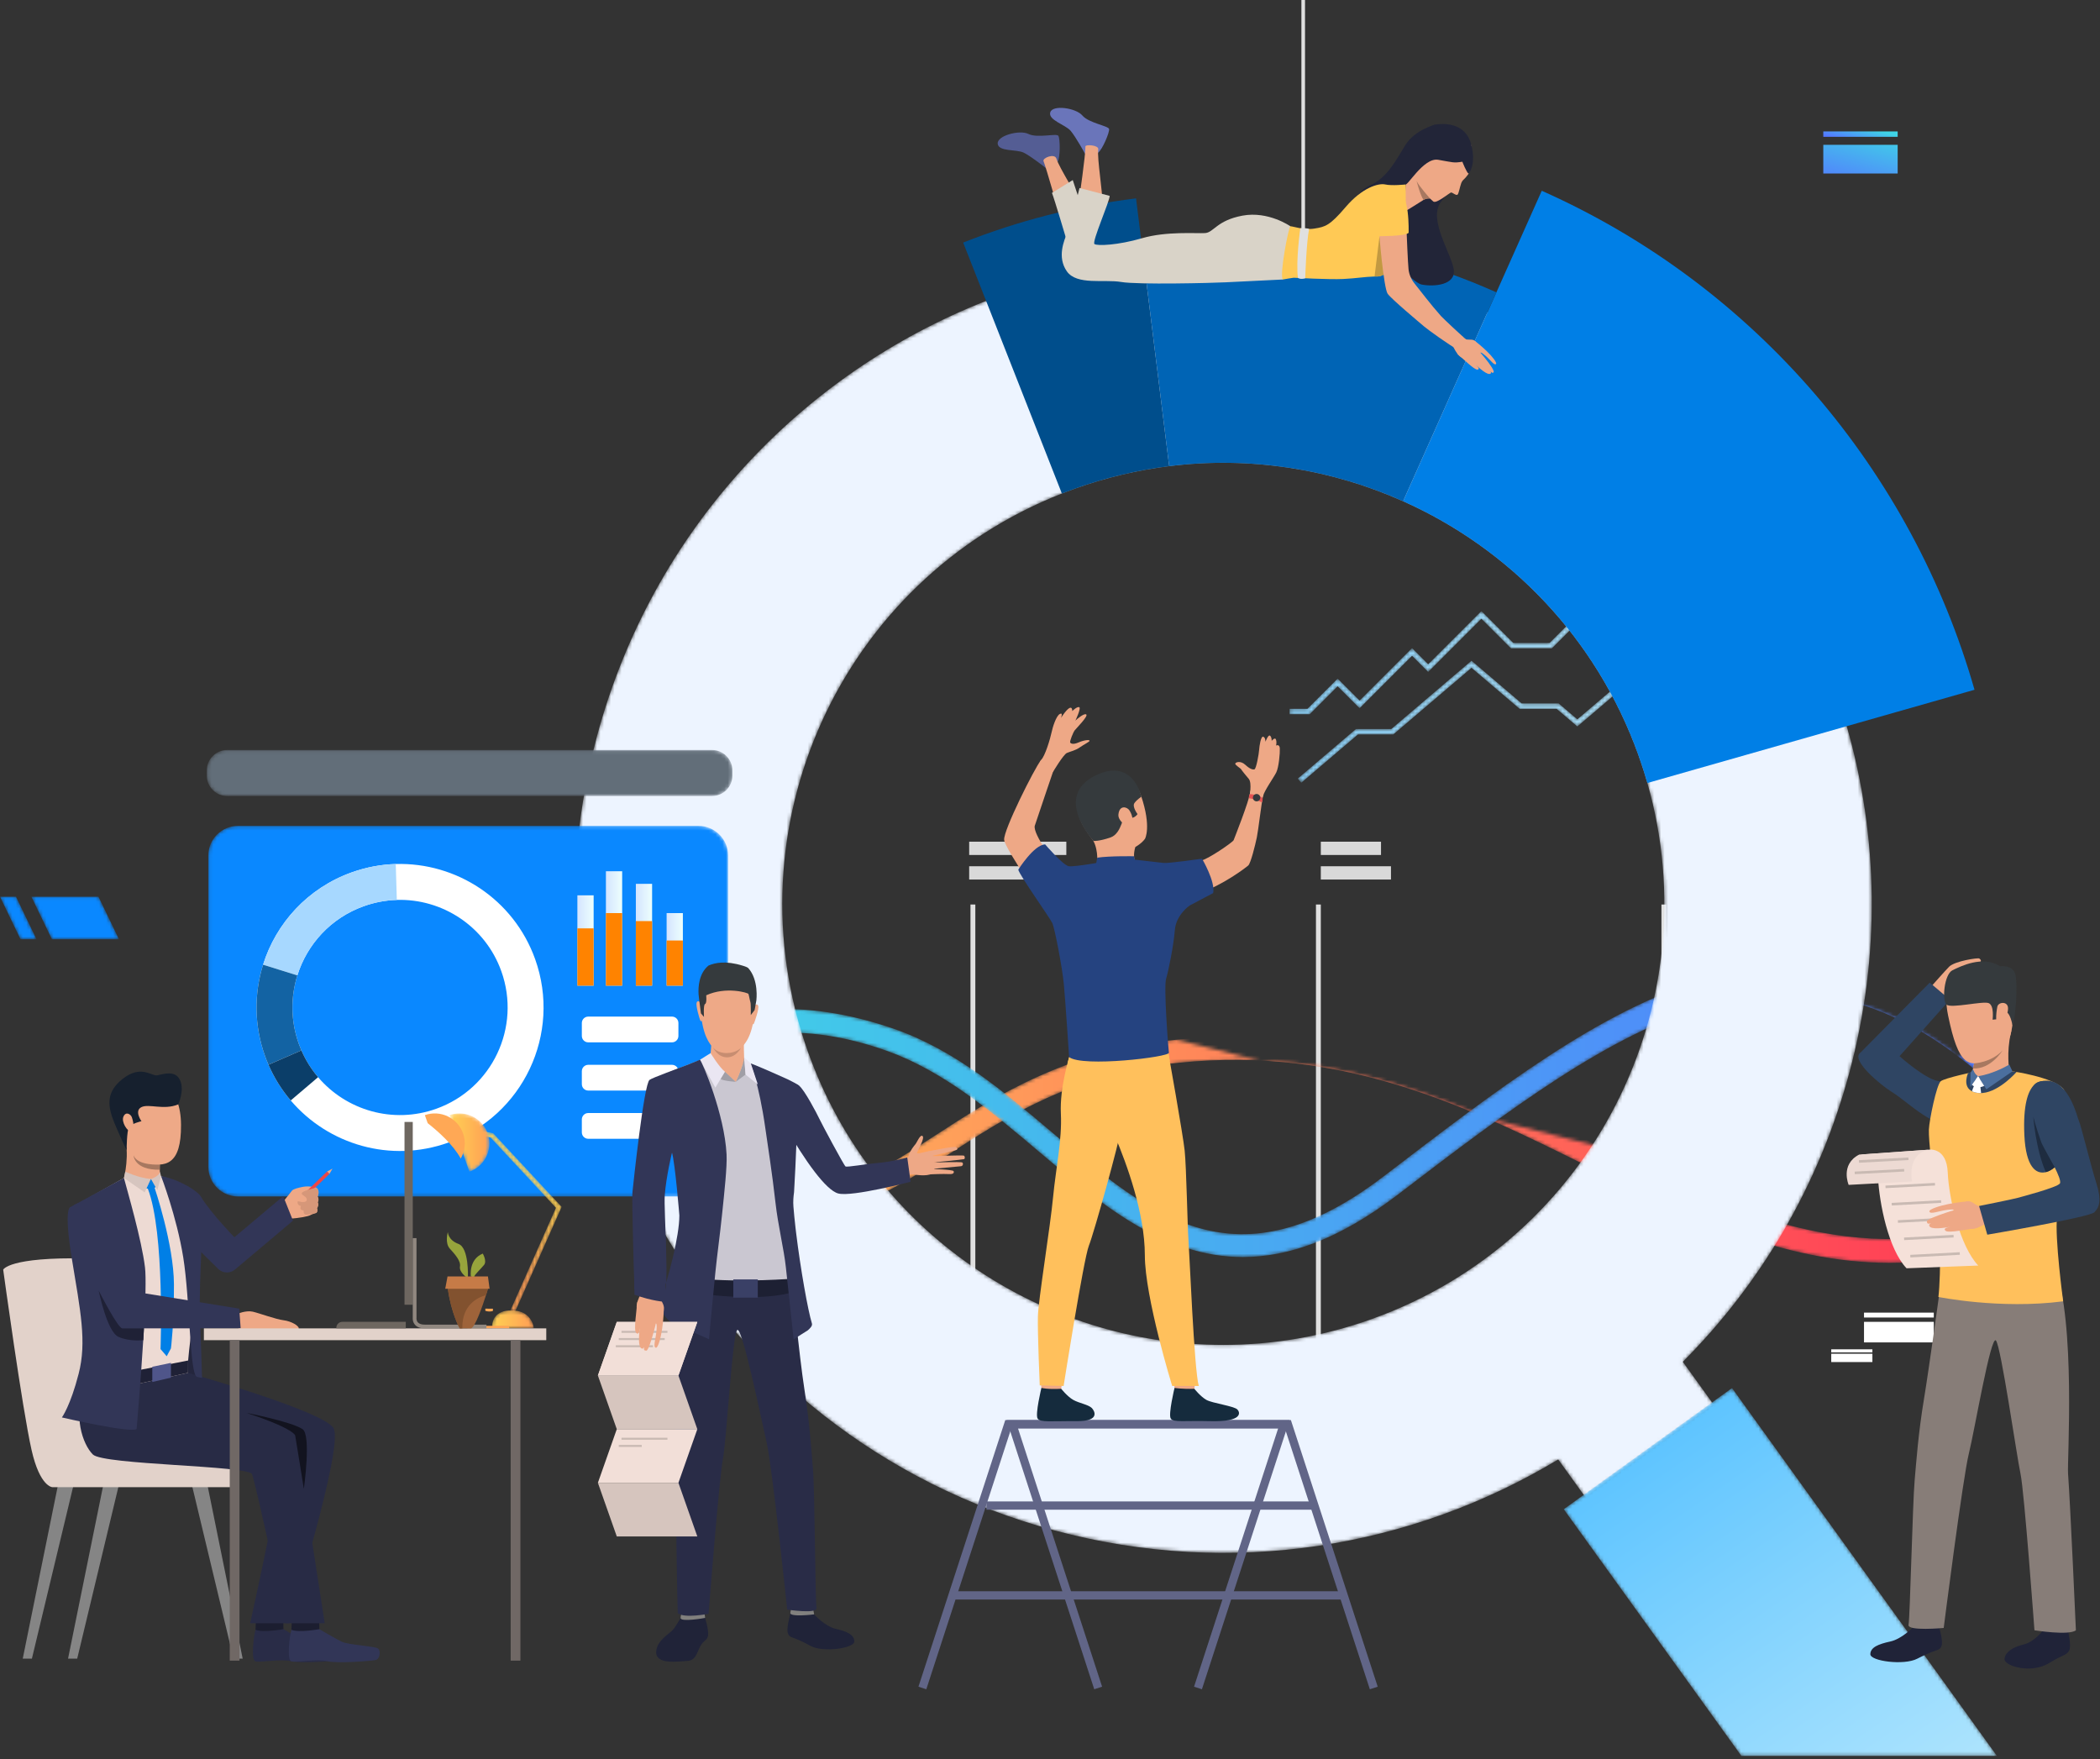 <?xml version="1.0" encoding="UTF-8"?>
<svg width="598px" height="501px" viewBox="0 0 598 501" version="1.1" xmlns="http://www.w3.org/2000/svg" xmlns:xlink="http://www.w3.org/1999/xlink">
    <rect x="0" y="0" width="598" height="501" fill="#333333" stroke="none"/>
    <title>Group 309</title>
    <defs>
        <path d="M277.361,31.6 C314.163,49.901 349.281,67.062 393.687,52.173 L393.687,59.225 C381.029,63.469 370.905,64.598 359.593,64.598 C328.908,64.6 302.233,51.333 274.425,37.505 C240.094,20.433 204.595,2.78 157.297,7.614 C127.094,10.7 108.136,23 91.411,33.852 C76.266,43.678 61.949,52.319 42.557,53.057 C11.218,54.249 0.346,40.883 0.164,40.067 L0.164,31.49 C0.203,31.638 7.046,46.64 42.524,46.462 C59.995,46.374 72.891,38.008 87.822,28.32 C105.173,17.062 124.84,4.302 156.626,1.054" id="path-1"></path>
        <linearGradient x1="1.43956282e-05%" y1="50%" x2="100%" y2="50%" id="linearGradient-3">
            <stop stop-color="#FFBF5B" offset="0%"></stop>
            <stop stop-color="#FF3856" offset="100%"></stop>
        </linearGradient>
        <path d="M393.894,29.39 L393.687,38.168 C333.901,-21.88 282.997,16.164 219.601,64.641 C202.809,77.482 188.34,82.453 175.404,82.454 C153.66,82.456 136.234,68.417 119.315,54.101 L118.258,53.206 C117.906,52.908 117.554,52.609 117.202,52.311 C116.936,52.085 116.669,51.859 116.402,51.632 L115.6,50.953 C102.757,40.09 89.393,29.217 74.062,23.743 C25.322,6.342 0.387,38.117 0.164,38.397 L0.164,28.731 C0.427,28.401 4.876,22.625 17.744,17.11 C29.459,12.09 49.115,8.085 76.228,17.515 C93.061,23.37 107.099,35.103 120.638,46.579 L121.467,47.281 L121.467,47.281 C149.452,71.008 173.622,91.5 215.596,59.403 C247.387,35.093 277.355,11.927 306.842,3.463" id="path-4"></path>
        <linearGradient x1="1.43880324e-05%" y1="50%" x2="100%" y2="50%" id="linearGradient-6">
            <stop stop-color="#3FD4E6" offset="0%"></stop>
            <stop stop-color="#5477FF" offset="100%"></stop>
        </linearGradient>
        <polygon id="path-7" points="1.052 61.885 0.053 60.713 16.626 46.594 26.691 46.594 49.527 27.14 63.81 39.307 74.342 39.307 79.666 43.843 96.205 29.752 104.6 29.752 139.405 0.101 140.404 1.273 105.167 31.292 96.772 31.292 79.666 45.865 73.775 40.847 63.243 40.847 49.527 29.163 27.258 48.134 17.193 48.134"></polygon>
        <linearGradient x1="-4.54041036e-05%" y1="50%" x2="100%" y2="50%" id="linearGradient-9">
            <stop stop-color="#8ED6FF" offset="0%"></stop>
            <stop stop-color="#BFEBFD" offset="100%"></stop>
        </linearGradient>
        <polygon id="path-10" points="5.947 58.884 0.219 58.884 0.219 57.343 5.308 57.343 13.909 48.743 20.162 54.996 35.1 40.058 39.696 44.653 54.841 29.507 63.917 38.583 74.265 38.583 90.237 22.612 104.011 22.612 114.194 12.429 126.659 12.429 139.026 0.061 140.115 1.15 127.297 13.969 114.832 13.969 104.649 24.152 90.874 24.152 74.903 40.123 63.279 40.123 54.841 31.686 39.696 46.831 35.1 42.236 20.162 57.175 13.909 50.921"></polygon>
        <linearGradient x1="-4.18166286e-06%" y1="50%" x2="100%" y2="50%" id="linearGradient-12">
            <stop stop-color="#8ED6FF" offset="0%"></stop>
            <stop stop-color="#BFEBFD" offset="100%"></stop>
        </linearGradient>
        <path d="M162.198,1.48 C162.179,1.484 162.156,1.484 162.137,1.489 L162.137,1.489 L162.105,1.48 C146.65,3.414 131.608,7.274 117.303,12.929 L117.303,12.929 C117.276,12.938 117.248,12.952 117.22,12.961 L117.22,12.961 C64.689,33.621 22.319,78.085 6.529,136.769 L6.529,136.769 C-19.977,235.259 38.362,336.558 136.819,363.054 L136.819,363.054 C187.379,376.658 238.677,367.899 280.219,342.834 L280.219,342.834 L287.975,353.604 L324.523,327.285 L315.7,315.033 C337.714,292.956 354.429,264.997 363.112,232.726 L363.112,232.726 C372.146,199.165 371.327,165.266 362.402,134.134 L362.402,134.134 C362.392,134.101 362.383,134.069 362.374,134.036 L362.374,134.036 C347.644,82.665 310.881,38.757 260.089,16.163 L260.089,16.163 L260.085,16.163 C251.383,12.256 242.252,9.017 232.775,6.466 L232.775,6.466 C216.733,2.148 200.607,0.09 184.744,0.09 L184.744,0.09 C177.156,0.09 169.63,0.56 162.198,1.48 M66.657,226.988 C43.698,162.925 75.971,92.492 138.884,67.786 L138.884,67.786 C140.076,67.319 141.277,66.865 142.492,66.43 L142.492,66.43 C151.399,63.239 160.427,61.113 169.436,59.991 L169.436,59.991 C192.54,57.112 215.527,60.814 236.051,69.982 L236.051,69.982 C266.202,83.45 291.03,108.722 303.049,142.266 L303.049,142.266 C303.993,144.905 304.848,147.555 305.61,150.214 L305.61,150.214 C323.643,213.277 289.852,280.373 227.214,302.823 L227.214,302.823 C213.222,307.837 198.916,310.218 184.858,310.218 L184.858,310.218 C133.337,310.222 85.036,278.274 66.657,226.988" id="path-13"></path>
        <polygon id="path-15" points="0.04 34.512 50.62 104.75 123.397 104.75 47.967 0.004"></polygon>
        <linearGradient x1="7.827%" y1="10.097%" x2="104.53%" y2="128.83%" id="linearGradient-17">
            <stop stop-color="#56C1FF" offset="0%"></stop>
            <stop stop-color="#BFEBFD" offset="100%"></stop>
        </linearGradient>
        <polygon id="path-18" points="19.288 0.093 25.134 12.219 6.034 12.219 0.187 0.093"></polygon>
        <polygon id="path-20" points="4.551 0.093 10.398 12.219 5.846 12.219 0 0.093"></polygon>
        <linearGradient x1="105.052%" y1="-29.423%" x2="-9.981%" y2="136.535%" id="linearGradient-22">
            <stop stop-color="#3FD4E6" offset="0%"></stop>
            <stop stop-color="#5477FF" offset="100%"></stop>
        </linearGradient>
        <linearGradient x1="88.191%" y1="39.632%" x2="-0.903%" y2="63.82%" id="linearGradient-23">
            <stop stop-color="#3FD4E6" offset="0%"></stop>
            <stop stop-color="#5477FF" offset="100%"></stop>
        </linearGradient>
        <path d="M143.993,0.058 C147.208,0.058 149.815,2.665 149.815,5.881 L149.815,7.354 C149.815,10.57 147.208,13.177 143.993,13.177 L5.962,13.177 C2.745,13.177 0.139,10.57 0.139,7.354 L0.139,5.881 C0.139,2.665 2.745,0.058 5.962,0.058" id="path-24"></path>
        <linearGradient x1="50%" y1="227.899%" x2="50%" y2="1242.401%" id="linearGradient-26">
            <stop stop-color="#626E79" offset="0%"></stop>
            <stop stop-color="#F4F4F4" offset="100%"></stop>
        </linearGradient>
        <path d="M139.631,0.169 C144.306,0.169 148.095,3.958 148.095,8.632 L148.095,97.239 C148.095,101.912 144.306,105.702 139.631,105.702 L8.531,105.702 C3.857,105.702 0.068,101.912 0.068,97.239 L0.068,8.632 C0.068,3.958 3.857,0.169 8.531,0.169" id="path-27"></path>
        <linearGradient x1="0.001%" y1="50.001%" x2="99.999%" y2="50.001%" id="linearGradient-29">
            <stop stop-color="#D4E4FF" offset="0%"></stop>
            <stop stop-color="#EDFFFD" offset="100%"></stop>
        </linearGradient>
        <linearGradient x1="-0.005%" y1="50%" x2="99.999%" y2="50%" id="linearGradient-30">
            <stop stop-color="#D4E4FF" offset="0%"></stop>
            <stop stop-color="#EDFFFD" offset="100%"></stop>
        </linearGradient>
        <linearGradient x1="-0.002%" y1="50%" x2="100.002%" y2="50%" id="linearGradient-31">
            <stop stop-color="#D4E4FF" offset="0%"></stop>
            <stop stop-color="#EDFFFD" offset="100%"></stop>
        </linearGradient>
        <linearGradient x1="0.003%" y1="50%" x2="100.002%" y2="50%" id="linearGradient-32">
            <stop stop-color="#D4E4FF" offset="0%"></stop>
            <stop stop-color="#EDFFFD" offset="100%"></stop>
        </linearGradient>
        <path d="M0.207,1.356 L2.995,1.961 L21.57,21.935 L8.823,50.648 L8.539,51.287 C8.741,51.355 9.296,51.509 9.97,51.435 L9.97,51.435 L10.316,50.657 L23.186,21.665 L3.705,0.716 L0.498,0.018 L0.207,1.356 Z" id="path-33"></path>
        <linearGradient x1="50%" y1="83.331%" x2="50%" y2="39.749%" id="linearGradient-35">
            <stop stop-color="#FF9E54" offset="0%"></stop>
            <stop stop-color="#FFD154" offset="100%"></stop>
        </linearGradient>
        <path d="M0.114,4.538 C0.084,4.976 0.116,5.262 0.116,5.262 L0.116,5.262 L12.028,5.262 C12.028,5.262 12.008,4.975 11.898,4.538 L11.898,4.538 C11.54,3.123 10.234,0.129 5.598,0.129 L5.598,0.129 C0.962,0.129 0.21,3.124 0.114,4.538" id="path-36"></path>
        <linearGradient x1="100%" y1="50.001%" x2="-0%" y2="50.001%" id="linearGradient-38">
            <stop stop-color="#FF9E54" offset="0%"></stop>
            <stop stop-color="#FFD154" offset="100%"></stop>
        </linearGradient>
        <path d="M0.235,0.544 L1.04,2.824 L5.917,16.644 C7.9,15.944 9.463,14.585 10.447,12.9 L10.447,12.9 C11.667,10.809 11.995,8.216 11.126,5.753 L11.126,5.753 C9.888,2.247 6.593,0.056 3.076,0.055 L3.076,0.055 C2.133,0.055 1.175,0.212 0.235,0.544" id="path-39"></path>
        <linearGradient x1="100%" y1="50%" x2="-0.001%" y2="50%" id="linearGradient-41">
            <stop stop-color="#FF9E54" offset="0%"></stop>
            <stop stop-color="#FFD154" offset="100%"></stop>
        </linearGradient>
    </defs>
    <g id="Page-1" stroke="none" stroke-width="1" fill="none" fill-rule="evenodd">
        <g id="SCRUM-ALLIANCE" transform="translate(-679, -122)">
            <g id="Group-308" transform="translate(679, 122)">
                <polygon id="Fill-1" fill="#E0E0E0" points="276.353 402.73 277.736 402.73 277.736 257.564 276.353 257.564"></polygon>
                <polygon id="Fill-2" fill="#E0E0E0" points="374.734 402.73 376.117 402.73 376.117 257.564 374.734 257.564"></polygon>
                <polygon id="Fill-3" fill="#E0E0E0" points="473.114 402.73 474.498 402.73 474.498 257.564 473.114 257.564"></polygon>
                <polygon id="Fill-4" fill="#D9D9D9" points="178.664 243.46 202.228 243.46 202.228 239.676 178.664 239.676"></polygon>
                <polygon id="Fill-5" fill="#D9D9D9" points="178.664 250.454 212.089 250.454 212.089 246.671 178.664 246.671"></polygon>
                <polygon id="Fill-6" fill="#D9D9D9" points="275.985 243.46 303.65 243.46 303.65 239.676 275.985 239.676"></polygon>
                <polygon id="Fill-7" fill="#D9D9D9" points="275.984 250.454 293.674 250.454 293.674 246.671 275.984 246.671"></polygon>
                <polygon id="Fill-8" fill="#D9D9D9" points="376.117 243.46 393.26 243.46 393.26 239.676 376.117 239.676"></polygon>
                <polygon id="Fill-9" fill="#D9D9D9" points="376.117 250.454 396.099 250.454 396.099 246.671 376.117 246.671"></polygon>
                <polygon id="Fill-10" fill="#D9D9D9" points="474.498 243.46 499.469 243.46 499.469 239.676 474.498 239.676"></polygon>
                <polygon id="Fill-11" fill="#D9D9D9" points="474.498 250.454 494.479 250.454 494.479 246.671 474.498 246.671"></polygon>
                <polygon id="Fill-12" fill="#B8B8B8" points="277.045 416.375 292.697 416.375 292.697 411.329 277.045 411.329"></polygon>
                <polygon id="Fill-13" fill="#B8B8B8" points="376.117 416.375 391.769 416.375 391.769 411.329 376.117 411.329"></polygon>
                <polygon id="Fill-14" fill="#B8B8B8" points="474.498 416.375 490.15 416.375 490.15 411.329 474.498 411.329"></polygon>
                <g id="Group-21" transform="translate(178.5, 275.5)">
                    <g id="Group-17" transform="translate(0, 19.5)">
                        <mask id="mask-2" fill="white">
                            <use xlink:href="#path-1"></use>
                        </mask>
                        <g id="Clip-16"></g>
                        <path d="M359.593,64.598 C328.908,64.6 302.233,51.333 274.425,37.505 C240.094,20.433 204.595,2.78 157.297,7.614 C127.094,10.7 108.136,23 91.411,33.852 C76.266,43.678 61.949,52.319 42.557,53.057 C11.218,54.249 0.346,40.883 0.164,40.067 L0.164,31.49 C0.203,31.638 7.046,46.64 42.524,46.462 C59.995,46.374 72.891,38.008 87.822,28.32 C105.173,17.062 124.84,4.302 156.626,1.054 C205.821,-3.974 242.19,14.111 277.361,31.6 C314.163,49.901 349.281,67.062 393.687,52.173 L393.687,59.225 C381.029,63.469 370.905,64.598 359.593,64.598" id="Fill-15" fill="url(#linearGradient-3)" mask="url(#mask-2)"></path>
                    </g>
                    <g id="Group-20">
                        <mask id="mask-5" fill="white">
                            <use xlink:href="#path-4"></use>
                        </mask>
                        <g id="Clip-19"></g>
                        <path d="M175.404,82.454 C152.754,82.457 134.79,67.222 117.202,52.311 C103.867,41.005 90.032,29.445 74.062,23.743 C25.322,6.342 0.387,38.117 0.164,38.397 L0.164,28.731 C0.427,28.401 4.876,22.625 17.744,17.11 C29.459,12.09 49.115,8.085 76.228,17.515 C93.405,23.49 107.671,35.585 121.467,47.281 C149.452,71.008 173.622,91.5 215.596,59.403 C247.387,35.093 277.355,11.927 306.842,3.463 C335.683,-4.814 365.75,1.245 393.894,29.39 L393.687,38.168 C333.901,-21.88 282.997,16.164 219.601,64.641 C202.809,77.482 188.34,82.453 175.404,82.454" id="Fill-18" fill="url(#linearGradient-6)" mask="url(#mask-5)"></path>
                    </g>
                </g>
                <g id="Group-24" transform="translate(369.5, 161)">
                    <mask id="mask-8" fill="white">
                        <use xlink:href="#path-7"></use>
                    </mask>
                    <g id="Clip-23"></g>
                    <polygon id="Fill-22" fill="url(#linearGradient-9)" mask="url(#mask-8)" points="1.052 61.885 0.053 60.713 16.626 46.594 26.691 46.594 49.527 27.14 63.81 39.307 74.342 39.307 79.666 43.843 96.205 29.752 104.6 29.752 139.405 0.101 140.404 1.273 105.167 31.292 96.772 31.292 79.666 45.865 73.775 40.847 63.243 40.847 49.527 29.163 27.258 48.134 17.193 48.134"></polygon>
                </g>
                <g id="Group-27" transform="translate(367, 144.5)">
                    <mask id="mask-11" fill="white">
                        <use xlink:href="#path-10"></use>
                    </mask>
                    <g id="Clip-26"></g>
                    <polygon id="Fill-25" fill="url(#linearGradient-12)" mask="url(#mask-11)" points="5.947 58.884 0.219 58.884 0.219 57.343 5.308 57.343 13.909 48.743 20.162 54.996 35.1 40.058 39.696 44.653 54.841 29.507 63.917 38.583 74.265 38.583 90.237 22.612 104.011 22.612 114.194 12.429 126.659 12.429 139.026 0.061 140.115 1.15 127.297 13.969 114.832 13.969 104.649 24.152 90.874 24.152 74.903 40.123 63.279 40.123 54.841 31.686 39.696 46.831 35.1 42.236 20.162 57.175 13.909 50.921"></polygon>
                </g>
                <g id="Group-30" transform="translate(163.5, 72.75)">
                    <mask id="mask-14" fill="white">
                        <use xlink:href="#path-13"></use>
                    </mask>
                    <g id="Clip-29"></g>
                    <path d="M162.198,1.48 C162.179,1.484 162.156,1.484 162.137,1.489 L162.137,1.489 L162.105,1.48 C146.65,3.414 131.608,7.274 117.303,12.929 L117.303,12.929 C117.276,12.938 117.248,12.952 117.22,12.961 L117.22,12.961 C64.689,33.621 22.319,78.085 6.529,136.769 L6.529,136.769 C-19.977,235.259 38.362,336.558 136.819,363.054 L136.819,363.054 C187.379,376.658 238.677,367.899 280.219,342.834 L280.219,342.834 L287.975,353.604 L324.523,327.285 L315.7,315.033 C337.714,292.956 354.429,264.997 363.112,232.726 L363.112,232.726 C372.146,199.165 371.327,165.266 362.402,134.134 L362.402,134.134 C362.392,134.101 362.383,134.069 362.374,134.036 L362.374,134.036 C347.644,82.665 310.881,38.757 260.089,16.163 L260.089,16.163 L260.085,16.163 C251.383,12.256 242.252,9.017 232.775,6.466 L232.775,6.466 C216.733,2.148 200.607,0.09 184.744,0.09 L184.744,0.09 C177.156,0.09 169.63,0.56 162.198,1.48 M66.657,226.988 C43.698,162.925 75.971,92.492 138.884,67.786 L138.884,67.786 C140.076,67.319 141.277,66.865 142.492,66.43 L142.492,66.43 C151.399,63.239 160.427,61.113 169.436,59.991 L169.436,59.991 C192.54,57.112 215.527,60.814 236.051,69.982 L236.051,69.982 C266.202,83.45 291.03,108.722 303.049,142.266 L303.049,142.266 C303.993,144.905 304.848,147.555 305.61,150.214 L305.61,150.214 C323.643,213.277 289.852,280.373 227.214,302.823 L227.214,302.823 C213.222,307.837 198.916,310.218 184.858,310.218 L184.858,310.218 C133.337,310.222 85.036,278.274 66.657,226.988" id="Fill-28" fill="#EDF4FF" mask="url(#mask-14)"></path>
                </g>
                <g id="Group-37" transform="translate(274.25, 54.25)">
                    <path d="M288.018,142.166 L251.624,152.536 L194.86,168.714 C194.098,166.055 193.243,163.406 192.299,160.765 C180.28,127.222 155.452,101.95 125.301,88.482 L149.335,34.662 L149.34,34.662 L151.868,28.999 L164.784,0.072 C226.001,27.302 270.298,80.244 288.018,142.166" id="Fill-31" fill="#007FE6"></path>
                    <path d="M151.868,28.999 L149.34,34.662 L125.301,88.482 C104.777,79.314 81.79,75.613 58.686,78.491 L51.448,19.98 L50.691,13.844 C74.435,10.895 99.137,12.391 123.656,18.989 C133.442,21.62 142.881,24.966 151.868,28.999" id="Fill-33" fill="#0064B5"></path>
                    <path d="M58.687,78.491 C49.677,79.613 40.649,81.739 31.742,84.931 C30.527,85.365 29.326,85.818 28.134,86.286 L6.554,31.429 L0.021,14.825 C15.727,8.605 32.246,4.362 49.219,2.24 L49.256,2.25 L50.691,13.844 L51.448,19.98 L58.687,78.491 Z" id="Fill-35" fill="#004E8C"></path>
                </g>
                <g id="Group-40" transform="translate(445.25, 395.25)">
                    <mask id="mask-16" fill="white">
                        <use xlink:href="#path-15"></use>
                    </mask>
                    <g id="Clip-39"></g>
                    <polygon id="Fill-38" fill="url(#linearGradient-17)" mask="url(#mask-16)" points="0.04 34.512 50.62 104.75 123.397 104.75 47.967 0.004"></polygon>
                </g>
                <g id="Group-155">
                    <path d="M308.967,43.769 C308.967,43.769 306.344,38.955 304.852,37.222 C303.361,35.49 298.404,34.191 299.078,31.977 C299.752,29.764 306.392,30.726 308.221,32.892 C310.049,35.057 315.631,35.827 315.824,36.741 C316.016,37.655 313.886,42.66 312.689,43.478 C311.493,44.296 308.967,43.769 308.967,43.769" id="Fill-41" fill="#6A75BA"></path>
                    <path d="M297.82,47.845 C297.82,47.845 293.548,44.458 291.491,43.46 C289.434,42.463 284.369,43.239 284.109,40.94 C283.848,38.641 290.325,36.887 292.863,38.148 C295.401,39.409 300.83,37.899 301.369,38.662 C301.909,39.425 301.941,44.864 301.168,46.09 C300.395,47.316 297.82,47.845 297.82,47.845" id="Fill-43" fill="#545D94"></path>
                    <path d="M307.306,56.663 C307.306,56.663 309.171,43.91 309.087,41.697 C309.063,41.066 312.925,41.3 312.744,42.516 C312.351,45.161 314.134,55.412 313.824,57.288 C313.514,59.165 307.148,57.845 307.306,56.663" id="Fill-45" fill="#EEA886"></path>
                    <path d="M301.463,60.328 C301.463,60.328 297.969,47.945 297.155,45.886 C296.792,44.969 300.353,43.55 300.836,45.185 C301.594,47.75 307.232,56.469 307.693,58.314 C308.154,60.16 301.787,61.476 301.463,60.328" id="Fill-47" fill="#EEA886"></path>
                    <path d="M303.89,68.933 C303.89,68.933 300.137,56.278 299.559,54.93 L305.478,51.273 C305.478,51.273 308.221,59.357 308.606,61.378 C308.991,63.399 303.89,68.933 303.89,68.933" id="Fill-49" fill="#D9D3C8"></path>
                    <path d="M408.659,35.496 C408.659,35.496 402.944,36.941 400.225,41.263 C397.505,45.586 395.155,50.564 390.045,52.822 C384.935,55.081 384.902,60.9 385.3,61.798 C385.698,62.695 401.396,80.341 404.821,81.023 C408.246,81.705 414.659,81.231 413.973,76.697 C413.287,72.162 406.566,62.409 410.339,57.488 C414.111,52.568 415.062,48.035 415.062,48.035 L408.659,35.496 Z" id="Fill-51" fill="#222538"></path>
                    <path d="M407.663,56.599 C407.663,56.599 407.495,56.543 407.216,56.518 C406.892,56.487 406.417,56.497 405.879,56.678 C405.745,56.723 405.566,56.814 405.356,56.938 C403.998,57.738 400.784,59.911 400.35,59.963 C399.848,60.023 400.272,52.525 400.272,52.525 C400.272,52.525 401.983,49.498 402.198,47.505 C402.413,45.512 407.663,56.599 407.663,56.599" id="Fill-53" fill="#EEA886"></path>
                    <path d="M367.457,64.434 C367.457,64.434 361.177,60.031 353.815,61.403 C346.452,62.774 345.659,66.216 343.132,66.372 C340.606,66.527 332.161,65.805 325.231,67.827 C318.302,69.848 312.455,70.064 311.661,69.487 C310.868,68.909 315.992,57.36 315.992,55.773 L307.403,53.535 C307.403,53.535 304.949,63.784 303.986,66.094 C302.957,68.565 300.979,73.216 303.794,77.258 C306.609,81.3 314.476,79.479 319.241,80.293 C324.004,81.108 345.327,80.585 349.051,80.386 C353.093,80.169 365.291,79.592 365.291,79.592 L367.457,64.434 Z" id="Fill-55" fill="#D9D3C8"></path>
                    <path d="M419.033,41.613 C419.033,41.613 419.433,47.817 418.056,49.677 C417.505,50.421 417.131,50.827 416.88,51.045 C416.527,51.353 416.253,51.74 416.095,52.181 C415.67,53.375 415.408,55.054 415.069,55.413 C414.699,55.804 413.628,54.809 413.24,54.807 C412.852,54.805 409.073,58.066 408.17,57.399 C407.267,56.731 401.753,51.137 402.217,47.302 C402.68,43.467 404.372,37.74 410.579,37.775 C416.786,37.81 418.558,40.071 419.033,41.613" id="Fill-57" fill="#EEA886"></path>
                    <path d="M400.275,71.219 C400.156,71.474 397.874,75.118 395.373,77.233 C394.335,78.112 393.26,78.726 392.287,78.726 C391.989,78.726 391.7,78.73 391.418,78.737 C388.549,78.815 386.344,79.254 382.47,79.448 C378.446,79.648 368.684,79.087 368.395,79.087 C368.106,79.087 365.291,79.592 365.291,79.592 C364.281,78.365 366.951,64.506 367.457,64.434 C367.962,64.362 371.21,65.589 374.314,65.084 C377.418,64.579 378.645,64.29 383.264,58.876 C387.884,53.463 392.503,52.091 394.452,52.525 C396.401,52.958 400.275,52.525 400.275,52.525 C400.275,52.525 400.443,70.858 400.275,71.219" id="Fill-59" fill="#FFC955"></path>
                    <path d="M416.425,46.055 C416.425,46.055 417.581,49.053 418.194,49.465 C418.194,49.465 420.427,47.105 418.993,41.279 C417.559,35.452 412.151,34.905 408.659,35.496 C404.313,36.232 399.938,50.937 400.163,52.37 C400.389,53.802 405.259,44.77 409.525,45.497 C413.792,46.224 413.826,46.462 416.425,46.055" id="Fill-61" fill="#222538"></path>
                    <path d="M407.216,56.518 C406.892,56.487 406.421,56.521 405.883,56.702 C405.749,56.748 405.566,56.814 405.356,56.938 C404.358,55.382 403.434,51.691 403.403,51.566 C404.069,52.986 407.216,56.518 407.216,56.518" id="Fill-63" fill="#A77860"></path>
                    <path d="M395.373,77.233 C394.335,78.112 393.26,78.726 392.287,78.726 C391.99,78.726 391.7,78.73 391.418,78.738 L392.834,67.249 L395.373,77.233 Z" id="Fill-65" fill="#C29941"></path>
                    <path d="M417.832,97.017 L415.062,99.537 C412.671,98.256 406.681,93.945 405.529,92.964 C404.32,91.934 396.261,85.194 395.155,83.657 C394.038,82.12 392.625,66.242 392.768,65.515 C392.911,64.798 399.775,64.429 400.554,66.109 C400.554,66.109 400.912,75.165 401.097,76.681 C401.271,78.197 401.851,79.566 402.891,80.841 C404.33,82.606 407.394,86.705 410.36,90.018 C411.068,90.808 416.918,96.229 417.832,97.017" id="Fill-67" fill="#EEA886"></path>
                    <path d="M401.117,66.311 C401.117,66.311 401.55,54.252 397.628,54.401 C392.67,54.59 391.926,60.657 392.6,67.249 C392.6,67.249 400.01,67.321 401.117,66.311" id="Fill-69" fill="#FFC955"></path>
                    <path d="M416.498,95.836 C416.498,95.836 416.867,96.417 417.401,96.598 C418.324,96.909 419.689,96.309 420.363,97.518 C421.037,98.727 417.785,101.748 416.912,101.931 C416.039,102.115 414.64,100.755 413.546,98.074 C412.452,95.393 416.498,95.836 416.498,95.836" id="Fill-71" fill="#EEA886"></path>
                    <path d="M420.077,97.141 C420.077,97.141 421.736,98.403 423.412,100.024 C424.884,101.446 426.38,103.313 426.002,103.665 C425.487,104.147 424.483,102.544 422.931,101.227 C421.501,100.015 421.582,100.483 421.582,100.483 C421.582,100.483 421.567,100.348 422.871,101.959 C424.272,103.691 425.72,105.747 425.288,106.044 C425.017,106.231 425.005,106.28 424.393,105.73 C424.677,106.118 424.611,106.246 424.46,106.373 C423.677,107.029 421.221,104.787 420.246,103.896 C420.991,104.584 421.465,105.166 420.708,105.255 C419.843,105.357 416.512,102.037 415.206,100.957 C413.781,99.779 420.077,97.141 420.077,97.141" id="Fill-73" fill="#EEA886"></path>
                    <path d="M370.279,64.986 C370.279,64.986 368.955,74.476 369.607,79.145 C369.607,79.145 370.297,79.658 371.671,79.243 C371.671,79.243 372.014,68.883 372.783,65.206 C372.783,65.206 372.36,64.886 370.279,64.986" id="Fill-75" fill="#E0E0E0"></path>
                    <polygon id="Fill-77" fill="#E0E0E0" points="370.592 72.163 371.617 72.163 371.617 0 370.592 0"></polygon>
                    <polygon id="Fill-79" fill="#FFFFFF" points="530.8 375.17 550.667 375.17 550.667 373.777 530.8 373.777"></polygon>
                    <polygon id="Fill-80" fill="#FFFFFF" points="530.8 382.257 550.667 382.257 550.667 376.402 530.8 376.402"></polygon>
                    <polygon id="Fill-81" fill="#FFFFFF" points="521.468 385.1 533.188 385.1 533.188 384.225 521.468 384.225"></polygon>
                    <polygon id="Fill-82" fill="#FFFFFF" points="521.468 387.852 533.188 387.852 533.188 385.483 521.468 385.483"></polygon>
                    <polygon id="Fill-83" fill="#FFFFFF" points="553.929 382.676 554.804 382.676 554.804 366.272 553.929 366.272"></polygon>
                    <g id="Group-86" transform="translate(8.75, 255.25)">
                        <mask id="mask-19" fill="white">
                            <use xlink:href="#path-18"></use>
                        </mask>
                        <g id="Clip-85"></g>
                        <polygon id="Fill-84" fill="#0A88FF" mask="url(#mask-19)" points="6.034 12.219 25.134 12.219 19.288 0.093 0.187 0.093"></polygon>
                    </g>
                    <g id="Group-89" transform="translate(0, 255.25)">
                        <mask id="mask-21" fill="white">
                            <use xlink:href="#path-20"></use>
                        </mask>
                        <g id="Clip-88"></g>
                        <polygon id="Fill-87" fill="#0A88FF" mask="url(#mask-21)" points="5.846 12.219 10.398 12.219 4.551 0.093 0 0.093"></polygon>
                    </g>
                    <polygon id="Fill-90" fill="url(#linearGradient-22)" points="519.204 49.406 540.385 49.406 540.385 41.237 519.204 41.237"></polygon>
                    <polygon id="Fill-92" fill="url(#linearGradient-23)" points="519.204 38.962 540.385 38.962 540.385 37.425 519.204 37.425"></polygon>
                    <g id="Group-96" transform="translate(58.75, 213.5)">
                        <mask id="mask-25" fill="white">
                            <use xlink:href="#path-24"></use>
                        </mask>
                        <g id="Clip-95"></g>
                        <path d="M143.993,13.177 L5.962,13.177 C2.745,13.177 0.139,10.57 0.139,7.354 L0.139,5.881 C0.139,2.665 2.745,0.058 5.962,0.058 L143.993,0.058 C147.208,0.058 149.815,2.665 149.815,5.881 L149.815,7.354 C149.815,10.57 147.208,13.177 143.993,13.177" id="Fill-94" fill="url(#linearGradient-26)" mask="url(#mask-25)"></path>
                    </g>
                    <polygon id="Fill-97" fill="#616587" points="287.971 406.733 363.974 406.733 340.02 480.296 342.26 481.025 367.219 404.377 286.26 404.377 261.539 480.296 263.779 481.025"></polygon>
                    <polygon id="Fill-98" fill="#616587" points="313.838 480.296 289.884 406.733 365.887 406.733 390.079 481.025 392.319 480.296 367.598 404.377 286.639 404.377 311.598 481.025"></polygon>
                    <polygon id="Fill-99" fill="#616587" points="280.9 429.897 373.926 429.897 373.926 427.541 280.9 427.541"></polygon>
                    <polygon id="Fill-100" fill="#616587" points="271.317 455.475 382.615 455.475 382.615 453.119 271.317 453.119"></polygon>
                    <path d="M326.056,238.84 C326.056,238.84 327.95,235.524 324.946,226.638 C322.04,218.044 311.98,218.824 308.783,224.33 C305.586,229.835 306.666,233.255 311.373,239.472 C316.079,245.688 324.102,241.682 326.056,238.84" id="Fill-101" fill="#EEA886"></path>
                    <path d="M302.691,391.724 C302.691,391.724 302.193,395.374 302.131,395.922 C302.069,396.47 296.593,395.599 296.593,395.599 L296.15,391.254 C296.15,391.254 302.006,391.209 302.691,391.724" id="Fill-102" fill="#EEA886"></path>
                    <path d="M302.189,395.458 C302.189,395.458 303.923,397.657 305.601,398.615 C307.279,399.574 309.916,399.953 310.908,400.945 C311.624,401.662 313.517,404.745 306.548,404.683 C299.58,404.62 296.22,405.118 295.473,403.936 C294.727,402.754 296.554,395.211 296.554,395.211 C296.554,395.211 298.259,395.691 302.189,395.458" id="Fill-103" fill="#152B3D"></path>
                    <path d="M340.601,391.724 C340.601,391.724 340.103,395.374 340.041,395.922 C339.979,396.47 334.504,395.599 334.504,395.599 L334.06,391.254 C334.06,391.254 339.917,391.209 340.601,391.724" id="Fill-104" fill="#EEA886"></path>
                    <path d="M340.099,395.458 C340.099,395.458 341.834,397.657 343.512,398.615 C345.19,399.574 351.364,400.361 352.356,401.353 C353.073,402.069 354.263,404.952 344.459,404.683 C337.492,404.491 334.13,405.118 333.384,403.936 C332.637,402.754 334.464,395.211 334.464,395.211 C334.464,395.211 336.629,395.596 340.099,395.458" id="Fill-105" fill="#152B3D"></path>
                    <path d="M304.534,300.856 C304.534,300.856 301.727,309.58 302.096,317.098 C302.466,324.616 300.645,332.842 299.9,340.696 C299.07,349.451 295.674,370.178 295.55,374.861 C295.427,379.544 296.078,394.499 296.078,394.499 L302.877,394.663 C302.877,394.663 308.588,358.427 310.067,354.73 C311.546,351.033 318.88,324.674 319.126,321.716 C319.373,318.758 304.534,300.856 304.534,300.856" id="Fill-106" fill="#FFC05C"></path>
                    <path d="M332.726,299.947 C332.726,299.947 336.853,323.014 337.346,327.615 C337.839,332.216 338.168,349.882 338.414,352.758 C338.661,355.634 340.058,390.391 341.372,394.663 L333.791,394.663 C333.791,394.663 326.007,369.397 326.007,357.442 C326.007,345.487 320.852,331.452 317.524,323.565 C314.197,315.677 306.58,315.49 304.534,300.856 C304.534,300.856 329.956,295.306 332.726,299.947" id="Fill-107" fill="#FFC05C"></path>
                    <path d="M323.306,241.186 C323.306,241.186 322.45,243.675 323.306,245.452 C324.161,247.228 312.379,246.162 312.379,246.162 C312.379,246.162 312.912,242.491 311.373,239.472 C309.833,236.452 323.306,241.186 323.306,241.186" id="Fill-108" fill="#EEA886"></path>
                    <path d="M303.988,302.756 C303.988,302.756 308.225,307.109 333.105,302.079 L332.726,299.948 L304.442,301.012 L303.988,302.756 Z" id="Fill-109" fill="#FFC05C"></path>
                    <path d="M325.089,246.028 C325.089,246.028 329.44,246.472 330.684,246.709 C331.927,246.946 340.296,245.212 342.013,245.035 C343.73,244.857 351.051,239.841 351.288,239.249 C351.524,238.657 355.742,227.979 355.979,225.67 C356.215,223.361 360.086,224.553 359.754,226.145 C359.133,229.121 358.336,236.346 357.899,238.44 C357.427,240.701 356.162,245.822 355.452,246.452 C354.741,247.083 348.15,252.097 341.696,254.228 C335.243,256.36 330.385,259.497 330.385,259.497 L298.581,259.497 C298.581,259.497 286.21,241.815 285.944,239.15 C285.677,236.486 294.584,218.779 296.36,216.559 C298.137,214.338 300.706,217.283 300.706,217.283 C300.706,217.283 295.384,232.899 294.673,235.119 C293.963,237.339 300.864,247.094 302.758,247.123 C304.653,247.153 309.518,246.531 311.678,246.443 C313.84,246.354 316.119,245.406 316.119,245.406 L325.089,246.028 Z" id="Fill-110" fill="#EEA886"></path>
                    <path d="M338.795,257.84 C338.795,257.84 334.902,260.428 334.547,264.869 C334.191,269.309 332.77,276.325 332.06,278.722 C331.35,281.12 332.682,298.526 332.859,299.769 C333.037,301.012 308.249,303.966 304.442,301.012 C304.442,301.012 303.376,284.761 302.932,280.143 C302.488,275.525 300.357,264.336 299.646,262.826 C298.936,261.316 290.322,249.233 289.966,247.641 C289.966,247.641 294.423,240.536 297.62,240.447 C297.62,240.447 302.697,246.397 304.353,246.663 C306.008,246.93 316.156,245.07 316.157,245.055 C316.157,245.055 317.265,246.563 323.153,244.787 C323.153,244.787 330.165,245.578 331.305,245.724 C332.687,245.9 342.288,244.518 342.288,244.518 C342.288,244.518 346.14,251.023 345.466,254.307 L338.795,257.84 Z" id="Fill-111" fill="#254380"></path>
                    <path d="M355.756,227.058 C355.756,227.058 356.625,222.942 355.578,221.76 C354.983,221.088 353.55,219.307 353.419,219.045 C353.288,218.783 351.751,217.9 351.751,217.475 C351.751,217.05 353.256,216.526 354.564,217.737 C355.873,218.947 356.69,219.209 357.214,219.078 C357.737,218.947 358.49,214.596 358.555,213.516 C358.621,212.437 359.037,209.591 359.712,209.787 C360.387,209.983 360.354,211.227 360.354,211.227 C360.354,211.227 361.139,209.067 361.663,209.493 C362.186,209.918 362.121,210.965 362.121,210.965 C362.121,210.965 363.102,209.754 363.364,210.638 C363.626,211.521 363.364,212.306 363.364,212.306 C363.364,212.306 364.378,211.75 364.444,213.124 C364.509,214.498 364.149,218.522 363.429,219.961 C362.71,221.401 360.016,225.165 359.695,226.636 C359.373,228.107 355.756,227.058 355.756,227.058" id="Fill-112" fill="#EEA886"></path>
                    <path d="M299.839,219.83 C299.839,219.83 302.798,214.856 303.804,214.412 C304.811,213.968 306.231,213.716 307.475,212.828 C308.718,211.94 310.361,211.2 310.272,210.904 C310.184,210.608 308.718,210.726 307.149,211.407 C305.58,212.088 304.892,211.759 304.744,211.404 C304.596,211.049 305.58,208.541 306.054,207.949 C306.528,207.356 309.902,203.962 309.34,203.459 C308.777,202.955 306.587,204.82 306.231,205.205 C306.231,205.205 307.978,201.534 307.297,201.357 C306.616,201.179 305.344,202.482 305.344,202.482 C305.344,202.482 305.491,199.344 302.117,204.436 C302.117,204.436 302.827,202.748 301.791,203.311 C300.755,203.873 299.748,207.041 299.423,208.639 C299.097,210.238 297.62,215.33 296.36,216.559 C295.101,217.787 299.839,219.83 299.839,219.83" id="Fill-113" fill="#EEA886"></path>
                    <path d="M311.373,239.472 C311.373,239.472 312.932,239.61 316.247,238.465 C319.563,237.32 319.81,231.523 320.527,232.209 C321.991,233.61 323.372,232.643 323.925,231.814 C323.925,231.814 322.306,229.683 323.056,228.657 C323.806,227.631 325.027,226.882 325.027,226.882 C325.027,226.882 322.695,215.642 312.083,220.763 C299.65,226.762 311.373,239.472 311.373,239.472" id="Fill-114" fill="#353A3D"></path>
                    <path d="M323.306,245.452 L322.932,243.827 C322.932,243.827 316.159,243.689 312.463,244.225 L312.074,246.167 C312.074,246.167 316.806,248.313 323.306,245.452" id="Fill-115" fill="#254380"></path>
                    <path d="M321.635,230.788 C321.02,229.766 318.745,229.076 318.478,231.972 C318.27,234.217 322.543,236.669 322.582,234.577 C322.622,232.485 322.045,231.468 321.635,230.788" id="Fill-116" fill="#EEA886"></path>
                    <path d="M355.917,226.124 C355.917,226.124 358.361,226.184 359.546,227.255 C359.546,227.255 359.624,227.934 359.348,228.47 C359.348,228.47 357.23,227.482 355.606,227.297 C355.606,227.297 355.632,226.408 355.917,226.124" id="Fill-117" fill="#E55353"></path>
                    <path d="M358.798,226.733 C359.024,227.267 358.773,227.884 358.239,228.11 C357.704,228.335 357.088,228.085 356.862,227.55 C356.636,227.016 356.887,226.399 357.421,226.173 C357.956,225.947 358.572,226.198 358.798,226.733" id="Fill-118" fill="#353A3D"></path>
                    <path d="M551.86,283.732 C551.86,283.732 549.691,284.021 549.708,283.103 C549.724,282.186 549.873,280.988 549.873,280.988 L551.86,283.732 Z" id="Fill-119" fill="#EEA987"></path>
                    <path d="M564.052,273.778 L556.931,279.288 C557.838,279.115 559.358,278.898 559.392,279.373 C559.441,280.049 556.686,280.868 555.812,281.483 C555.012,282.048 554.172,283.055 553.948,283.102 L552.391,284.436 L549.873,280.988 C549.873,280.988 554.03,276.285 555.032,275.281 C556.66,273.65 563.247,272.693 563.608,272.93 C564.259,273.357 564.052,273.778 564.052,273.778" id="Fill-120" fill="#EEA987"></path>
                    <path d="M555.263,284.667 L549.519,279.803 L529.821,299.705 C526.738,301.826 535.835,309.132 538.405,310.725 C545.008,314.819 552.796,324.294 560.874,318.516 C569.633,312.252 556.882,307.796 552.631,307.905 C548.948,307.999 540.923,300.754 540.923,300.754 L555.263,284.667 Z" id="Fill-121" fill="#2F4563"></path>
                    <path d="M544.867,463.274 C544.867,463.274 541.594,466.71 538.272,467.43 C534.95,468.15 532.626,469.068 532.601,471.04 C532.576,473.012 542.162,474.311 545.964,472.324 C551.638,469.357 552.214,470.251 552.843,468.768 C553.473,467.285 552.088,463.319 552.129,462.848 C552.179,462.265 544.867,463.274 544.867,463.274" id="Fill-122" fill="#202338"></path>
                    <path d="M545.235,461.63 C545.235,461.63 544.802,463.24 544.867,463.274 C544.931,463.308 552.353,464.14 552.129,462.848 C551.947,461.8 551.687,460.661 551.687,460.661 L545.235,461.63 Z" id="Fill-123" fill="#2F6B8C"></path>
                    <path d="M581.833,464.17 C581.833,464.17 579.426,467.517 576.206,468.289 C573.031,469.05 570.973,470.499 570.818,472.416 C570.662,474.332 578.303,476.842 583.672,473.476 C587.2,471.264 588.515,471.389 589.226,469.984 C589.937,468.579 588.854,464.64 588.925,464.183 C589.013,463.619 581.833,464.17 581.833,464.17" id="Fill-124" fill="#202338"></path>
                    <path d="M581.931,462.515 C581.931,462.515 581.773,464.133 581.833,464.17 C581.893,464.207 588.967,465.458 588.925,464.183 C588.892,463.17 588.477,461.91 588.477,461.91 L581.931,462.515 Z" id="Fill-125" fill="#2F6B8C"></path>
                    <path d="M552.721,364.948 C552.721,364.948 549.284,389.915 547.88,398.356 C546.238,408.224 545.682,416.378 545.224,421.486 C544.649,427.91 543.885,460.788 543.482,462.666 C543.079,464.545 553.494,463.568 553.494,463.568 C553.494,463.568 558.949,420.707 560.664,413.865 C562.261,407.494 566.91,379.976 568.367,381.716 C569.823,383.455 574.284,414.628 575.363,419.653 C576.442,424.677 579.334,464.231 579.334,464.231 C579.334,464.231 589.158,465.806 591.136,464.231 C591.136,464.231 589.586,428.961 588.899,419.541 C588.637,415.951 591.17,376.562 585.099,360.679 C581.891,352.284 552.721,364.948 552.721,364.948" id="Fill-126" fill="#877D78"></path>
                    <path d="M562.806,305.068 C562.806,305.068 553.71,306.949 552.631,307.905 C551.459,308.922 549.393,318.884 549.27,321.659 C549.147,324.434 550.366,336.025 551.538,340.342 C552.71,344.658 552.725,363.333 551.985,369.314 C551.985,369.314 569.504,372.899 587.51,370.556 C587.51,370.556 585.055,352.391 585.776,346.476 C586.699,338.898 588.921,321.44 588.921,321.44 C588.921,321.44 588.935,311.612 587.542,310.04 C584.555,306.67 573.073,305.068 573.073,305.068 L562.806,305.068 Z" id="Fill-127" fill="#FFC05C"></path>
                    <path d="M576.464,323.292 C576.889,332.288 579.753,334.474 582.573,333.774 C583.458,333.556 584.326,333.054 585.089,332.389 C586.289,331.345 587.229,329.903 587.565,328.534 C588.799,323.523 588.809,309.707 582.487,307.929 C582.487,307.929 575.632,305.711 576.464,323.292" id="Fill-128" fill="#2F4563"></path>
                    <path d="M549.261,327.378 C549.261,327.378 554.338,326.536 554.646,333.895 C554.954,341.255 558.142,354.926 563.332,360.374 L542.912,361.149 C537.721,355.701 535.171,342.654 534.784,335.298 C534.428,328.534 529.399,328.781 529.399,328.781 L549.261,327.378 Z" id="Fill-129" fill="#F5E1D9"></path>
                    <path d="M561.174,310.523 C561.29,310.6 561.413,310.674 561.549,310.741 C562.012,310.975 562.597,311.145 563.333,311.227 C563.603,311.256 563.873,311.267 564.144,311.26 C564.309,311.256 564.476,311.247 564.642,311.229 C569.456,310.759 574.236,305.252 574.236,305.252 C564.568,303.787 560.425,305.588 560.425,305.588 C560.425,305.588 558.879,308.975 561.174,310.523" id="Fill-130" fill="#2F4563"></path>
                    <path d="M563.242,277.208 C563.242,277.208 551.804,274.912 554.743,289.168 C557.683,303.423 560.445,304.484 567.239,301.357 C574.032,298.231 573.199,289.072 573.437,284.566 C573.676,280.06 566.875,277.277 563.242,277.208" id="Fill-131" fill="#EEA886"></path>
                    <path d="M561.375,307.037 C561.375,307.037 563.626,308.525 572.163,304.765 C572.163,304.765 571.311,299.695 572.629,294.132 C573.896,288.777 562.141,300.734 562.141,300.734 C562.278,300.831 562.304,301.378 562.226,302.14 C562.204,302.347 562.177,302.567 562.14,302.798 C562.079,303.19 561.996,303.614 561.893,304.047 C561.865,304.165 561.836,304.282 561.805,304.399 C561.326,306.226 561.375,305.441 561.375,307.037" id="Fill-132" fill="#EEA886"></path>
                    <path d="M573.058,291.926 C573.058,291.926 572.484,288.085 570.833,287.983 C569.182,287.881 568.71,290.229 568.71,290.229 L567.414,290.362 C567.414,290.362 567.949,286.293 566.288,285.642 C564.626,284.99 555.651,287.207 554.303,286.078 C552.954,284.949 553.62,277.444 555.982,276.29 C558.345,275.136 564.647,271.989 569.558,275.145 C569.558,275.145 573.315,274.626 573.946,277.653 C574.577,280.68 574.028,289.641 573.058,291.926" id="Fill-133" fill="#353A3D"></path>
                    <path d="M568.77,286.639 C569.048,285.298 571.769,285.032 571.809,287.082 C571.849,289.132 570.109,292.573 569.123,292.135 C568.137,291.696 568.387,288.488 568.77,286.639" id="Fill-134" fill="#EEA886"></path>
                    <path d="M572.16,303.147 C572.16,303.147 567.697,305.839 563.282,306.445 L565.631,310.193 L573.073,305.068 L572.16,303.147 Z" id="Fill-135" fill="#4B6F9E"></path>
                    <path d="M561.805,304.399 C561.805,304.399 562.275,305.942 563.282,306.445 L561.075,309.521 L561.156,305.442 L561.805,304.399 Z" id="Fill-136" fill="#4B6F9E"></path>
                    <path d="M563.282,306.445 L561.535,308.881 C561.535,308.881 562.64,310.279 565.021,309.22 L563.282,306.445 Z" id="Fill-137" fill="#FFFFFF"></path>
                    <path d="M561.549,310.741 C562.012,310.975 562.597,311.145 563.333,311.226 C563.603,311.256 563.873,311.267 564.144,311.26 L563.88,308.991 L562.266,308.991 C562.266,308.991 561.851,309.657 561.549,310.741" id="Fill-138" fill="#FFFFFF"></path>
                    <path d="M561.843,304.254 C566.903,304.522 570.144,299.272 570.241,299.118 C567.063,302.59 562.14,302.798 562.14,302.798 C562.079,303.19 561.946,303.82 561.843,304.254" id="Fill-139" fill="#A77860"></path>
                    <path d="M549.261,327.378 C549.261,327.378 543.184,327.943 544.469,336.424 L526.429,337.4 C526.429,337.4 523.94,331.622 529.399,328.781 L549.261,327.378 Z" id="Fill-140" fill="#EDDAD3"></path>
                    <polygon id="Fill-141" fill="#C9BAB3" points="528.173 334.355 542.261 333.597 542.221 332.863 528.133 333.621"></polygon>
                    <polygon id="Fill-142" fill="#C9BAB3" points="529.382 331.096 543.47 330.338 543.431 329.604 529.343 330.362"></polygon>
                    <polygon id="Fill-143" fill="#C9BAB3" points="536.94 338.334 551.028 337.576 550.988 336.842 536.901 337.6"></polygon>
                    <polygon id="Fill-144" fill="#C9BAB3" points="538.706 343.266 552.794 342.508 552.754 341.774 538.667 342.532"></polygon>
                    <polygon id="Fill-145" fill="#C9BAB3" points="540.472 348.198 554.56 347.44 554.52 346.707 540.432 347.465"></polygon>
                    <polygon id="Fill-146" fill="#C9BAB3" points="542.238 353.131 556.326 352.373 556.286 351.639 542.198 352.397"></polygon>
                    <polygon id="Fill-147" fill="#C9BAB3" points="544.004 358.063 558.092 357.305 558.052 356.572 543.964 357.329"></polygon>
                    <path d="M564.898,343.23 C564.898,343.23 564.115,343.599 563.436,343.414 C562.264,343.096 561.264,341.467 559.731,342.304 C558.199,343.14 559.485,348.75 560.264,349.573 C561.042,350.396 563.431,349.914 566.414,347.774 C569.398,345.634 564.898,343.23 564.898,343.23" id="Fill-148" fill="#EEA886"></path>
                    <path d="M560.288,342.097 C560.288,342.097 557.698,342.288 554.842,342.857 C552.336,343.356 549.295,344.325 549.412,344.957 C549.591,345.917 551.993,344.837 554.511,344.511 C556.829,344.21 556.422,344.663 556.422,344.663 C556.422,344.663 556.531,344.527 554.068,345.352 C551.421,346.238 548.614,347.3 548.7,347.82 C548.808,348.464 548.876,348.535 549.889,348.372 C549.327,348.592 549.307,348.779 549.376,349.025 C549.735,350.297 553.827,349.608 555.452,349.334 C554.205,349.552 553.314,349.848 554.036,350.484 C554.863,351.213 560.605,349.974 562.704,349.73 C564.994,349.464 560.288,342.097 560.288,342.097" id="Fill-149" fill="#EEA886"></path>
                    <path d="M580.47,308.107 C578.612,308.717 577.62,311.342 578.75,316.792 C580,322.819 581.4,325.75 582.206,327.169 C583.012,328.588 587.366,335.859 586.569,337.009 C585.773,338.16 575.253,340.897 574.536,341.101 C573.111,341.505 563.565,343.411 563.565,343.411 L565.902,351.585 C565.902,351.585 594.965,346.627 596.38,345.212 C597.795,343.798 598.532,341.881 596.968,336.939 C595.377,331.916 592.519,320.158 592.012,319.239 C591.504,318.319 588.843,305.355 580.47,308.107" id="Fill-150" fill="#2F4563"></path>
                    <path d="M579.008,317.981 C579.008,317.981 579.662,327.216 582.573,333.773 C583.458,333.556 584.326,333.054 585.089,332.389 C585.089,332.389 581.726,326.32 581.426,325.631 C581.125,324.94 579.349,319.588 579.008,317.981" id="Fill-151" fill="#1E2C40"></path>
                    <g id="Group-154" transform="translate(59.25, 235)">
                        <mask id="mask-28" fill="white">
                            <use xlink:href="#path-27"></use>
                        </mask>
                        <g id="Clip-153"></g>
                        <path d="M139.631,105.702 L8.531,105.702 C3.857,105.702 0.068,101.912 0.068,97.239 L0.068,8.632 C0.068,3.958 3.857,0.169 8.531,0.169 L139.631,0.169 C144.306,0.169 148.095,3.958 148.095,8.632 L148.095,97.239 C148.095,101.912 144.306,105.702 139.631,105.702" id="Fill-152" fill="#0A88FF" mask="url(#mask-28)"></path>
                    </g>
                </g>
                <polygon id="Fill-156" fill="url(#linearGradient-29)" points="164.415 280.674 169.043 280.674 169.043 254.949 164.415 254.949"></polygon>
                <polygon id="Fill-158" fill="url(#linearGradient-30)" points="172.54 280.674 177.168 280.674 177.168 248.091 172.54 248.091"></polygon>
                <polygon id="Fill-160" fill="url(#linearGradient-31)" points="181.066 280.674 185.694 280.674 185.694 251.679 181.066 251.679"></polygon>
                <polygon id="Fill-162" fill="url(#linearGradient-32)" points="189.827 280.674 194.455 280.674 194.455 260.009 189.827 260.009"></polygon>
                <g id="Group-214" transform="translate(73, 246)">
                    <polygon id="Fill-164" fill="#FF8300" points="91.415 34.674 96.043 34.674 96.043 18.359 91.415 18.359"></polygon>
                    <polygon id="Fill-166" fill="#FF8300" points="99.54 34.674 104.168 34.674 104.168 14.009 99.54 14.009"></polygon>
                    <polygon id="Fill-167" fill="#FF8300" points="108.066 34.675 112.694 34.675 112.694 16.285 108.066 16.285"></polygon>
                    <polygon id="Fill-168" fill="#FF8300" points="116.827 34.674 121.455 34.674 121.455 21.812 116.827 21.812"></polygon>
                    <path d="M118.36,50.815 L94.51,50.815 C93.502,50.815 92.685,49.997 92.685,48.989 L92.685,45.307 C92.685,44.298 93.502,43.481 94.51,43.481 L118.36,43.481 C119.368,43.481 120.185,44.298 120.185,45.307 L120.185,48.989 C120.185,49.997 119.368,50.815 118.36,50.815" id="Fill-169" fill="#FFFFFF"></path>
                    <path d="M118.36,64.545 L94.51,64.545 C93.502,64.545 92.685,63.728 92.685,62.72 L92.685,59.037 C92.685,58.029 93.502,57.211 94.51,57.211 L118.36,57.211 C119.368,57.211 120.185,58.029 120.185,59.037 L120.185,62.72 C120.185,63.728 119.368,64.545 118.36,64.545" id="Fill-170" fill="#FFFFFF"></path>
                    <path d="M118.36,78.275 L94.51,78.275 C93.502,78.275 92.685,77.458 92.685,76.45 L92.685,72.767 C92.685,71.759 93.502,70.942 94.51,70.942 L118.36,70.942 C119.368,70.942 120.185,71.759 120.185,72.767 L120.185,76.45 C120.185,77.458 119.368,78.275 118.36,78.275" id="Fill-171" fill="#FFFFFF"></path>
                    <path d="M51.233,69.727 C38.894,74.141 25.593,70.157 17.576,60.735 C15.666,58.489 14.054,55.934 12.829,53.108 C12.559,52.484 12.306,51.847 12.074,51.198 C9.742,44.677 9.755,37.888 11.676,31.753 C14.447,22.898 21.193,15.403 30.602,12.04 C33.708,10.928 36.874,10.351 40.001,10.255 C52.917,9.865 65.175,17.743 69.761,30.567 C75.459,46.498 67.163,64.029 51.233,69.727 M79.389,27.125 C73.272,10.02 56.925,-0.485 39.696,0.033 C35.525,0.158 31.302,0.93 27.159,2.411 C14.61,6.9 5.611,16.896 1.914,28.705 C-0.648,36.889 -0.665,45.944 2.446,54.642 C2.755,55.507 3.092,56.358 3.452,57.19 C5.089,60.957 7.236,64.365 9.786,67.36 C20.477,79.93 38.219,85.242 54.677,79.357 C75.924,71.757 86.988,48.373 79.389,27.125" id="Fill-172" fill="#FFFFFF"></path>
                    <path d="M11.676,31.753 L1.914,28.705 C5.611,16.896 14.61,6.9 27.159,2.411 C31.303,0.93 35.525,0.158 39.696,0.033 L40.001,10.255 C36.874,10.351 33.708,10.928 30.602,12.04 C21.193,15.403 14.447,22.898 11.676,31.753" id="Fill-173" fill="#A7D8FF"></path>
                    <path d="M12.829,53.108 L3.452,57.189 C3.092,56.358 2.755,55.507 2.446,54.642 C-0.665,45.944 -0.648,36.889 1.914,28.705 L11.676,31.753 C9.755,37.888 9.742,44.677 12.074,51.198 C12.306,51.847 12.559,52.484 12.829,53.108" id="Fill-174" fill="#1363A3"></path>
                    <path d="M9.786,67.36 C7.236,64.364 5.089,60.957 3.452,57.189 L12.829,53.108 C14.054,55.934 15.666,58.489 17.576,60.735 L9.786,67.36 Z" id="Fill-175" fill="#0B3E69"></path>
                    <path d="M121.074,214.225 C121.074,214.225 119.577,217.018 118.599,218.127 C117.62,219.236 113.874,221.218 113.854,224.511 C113.832,228.082 120.169,227.091 122.647,226.96 C125.126,226.83 125.313,224.922 126.357,222.9 C127.4,220.878 128.452,221.221 128.648,219.59 C128.843,217.959 127.637,214.225 127.637,214.225 L121.074,214.225 Z" id="Fill-176" fill="#202338"></path>
                    <path d="M127.552,213.146 C127.552,213.146 127.841,214.67 127.785,214.707 C127.729,214.744 120.761,215.988 120.8,214.723 C120.832,213.718 121.443,212.546 121.443,212.546 L127.552,213.146 Z" id="Fill-177" fill="#81807E"></path>
                    <path d="M191.363,81.853 C191.363,81.853 198.672,80.315 199.218,80.632 C199.765,80.95 199.799,81.363 199.12,81.536 C198.441,81.709 192.087,83.233 192.087,83.233 C192.087,83.233 200.95,82.91 201.458,83.065 C201.756,83.156 201.868,83.949 201.511,84.076 C201.153,84.203 192.358,85.046 192.358,85.046 C192.358,85.046 200.633,84.76 201.014,85.024 C201.347,85.255 201.272,86.02 200.658,86.085 C200.043,86.15 192.353,86.867 192.353,86.867 C192.353,86.867 198.367,87.053 198.551,87.482 C198.664,87.744 198.792,88.422 197.244,88.324 C195.696,88.225 192,88.394 192,88.394 L191.363,81.853 Z" id="Fill-178" fill="#EEA886"></path>
                    <path d="M158.828,213.696 C158.828,213.696 161.883,217.106 164.983,217.82 C168.083,218.535 170.252,219.446 170.276,221.402 C170.299,223.359 161.353,224.649 157.805,222.676 C152.51,219.732 151.971,220.62 151.384,219.148 C150.797,217.676 152.089,213.742 152.051,213.274 C152.004,212.695 158.828,213.696 158.828,213.696" id="Fill-179" fill="#202338"></path>
                    <path d="M158.485,212.065 C158.485,212.065 158.888,213.663 158.828,213.696 C158.768,213.73 151.842,214.555 152.051,213.273 C152.221,212.234 152.463,211.104 152.463,211.104 L158.485,212.065 Z" id="Fill-180" fill="#81807E"></path>
                    <path d="M152.187,116.441 C152.187,116.441 154.706,140.906 156.016,149.281 C157.548,159.073 158.067,167.164 158.495,172.232 C159.032,178.606 159.136,209.964 159.512,211.828 C159.888,213.692 151.167,212.343 151.167,212.343 C151.167,212.343 146.877,171.37 145.277,164.581 C143.787,158.26 138.256,131.044 136.897,132.77 C135.537,134.496 133.851,164.531 132.844,169.516 C131.837,174.502 128.774,213.534 128.774,213.534 C128.774,213.534 121.834,214.916 119.988,213.354 C119.988,213.354 119.148,179.716 119.789,170.368 C120.034,166.806 115.615,127.656 121.281,111.895 C124.275,103.566 152.187,116.441 152.187,116.441" id="Fill-181" fill="#292C47"></path>
                    <path d="M109.01,119.914 C109.01,119.914 113.258,121.204 115.036,120.878 C116.817,120.551 115.916,98.725 115.986,94.183 C116.04,90.499 118.056,80.773 118.056,80.773 C118.056,80.773 118.056,80.778 118.059,80.789 C118.061,80.792 118.061,80.797 118.061,80.8 C118.061,80.806 118.064,80.811 118.064,80.816 C118.264,81.545 120.984,91.638 121.079,96.487 C121.178,101.521 120.423,120.772 120.423,120.772 L127.921,121.503 L149.469,122.03 L153.964,121.501 C153.964,121.501 153.427,113.268 153.227,109.357 C153.103,106.872 152.62,102.422 152.744,98.088 C152.744,98.088 152.666,93.519 153.119,91.552 C153.168,82.867 153.694,74.267 153.694,74.267 C153.986,70.329 154.188,66.649 154.304,63.213 C153.355,62.711 152.213,62.123 151.298,61.688 C148.47,60.342 144.53,58.528 142.001,57.368 C140.519,56.688 139.071,56.191 139.071,56.191 C139.071,56.191 128.964,55.222 128.143,55.274 C127.885,55.29 126.621,55.73 124.965,56.361 C121.381,57.721 114.472,60.49 113.371,61.281 C111.757,62.436 108.347,89.886 108.192,91.808 C107.915,95.27 109.01,119.914 109.01,119.914" id="Fill-182" fill="#CAC7D1"></path>
                    <path d="M153.316,118.061 C153.316,118.061 138.525,119.32 125.572,118.061 L125.572,122.311 C125.572,122.311 145.025,125.12 153.964,121.501 L153.316,118.061 Z" id="Fill-183" fill="#1D2033"></path>
                    <path d="M140.701,56.809 C140.701,56.809 143.107,62.461 144.912,75.093 C145.606,79.945 146.891,88.113 147.825,96.45 L147.825,96.452 C148.561,103.023 150.243,109.768 150.777,114.798 C151.33,120.009 152.998,135.361 152.998,135.361 L157.043,132.811 C157.621,132.277 158.43,131.583 158.196,130.833 C157.084,127.241 154.955,115.367 153.697,105.018 C153.697,105.01 153.694,105.004 153.694,104.996 C153.635,104.497 153.576,104.003 153.519,103.512 C153.516,103.488 153.514,103.46 153.511,103.434 C153.273,101.364 153.076,99.38 152.936,97.564 C152.828,96.171 152.925,94.812 153.117,93.481 C153.681,84.191 153.961,74.397 153.961,74.397 C154.258,70.387 154.427,66.642 154.54,63.149 C153.886,62.647 152.439,61.876 151.424,61.393 C151.424,61.393 142.392,57.298 140.701,56.809" id="Fill-184" fill="#323657"></path>
                    <path d="M139.942,59.756 C139.942,59.756 140.212,63.624 136.94,63.714 C133.668,63.804 131.07,60.662 131.07,60.662 L136.501,62.063 L139.807,59.261 L139.942,59.756 Z" id="Fill-185" fill="#CAC7D1"></path>
                    <path d="M183.156,84.976 C183.156,84.976 185.539,84.312 185.857,82.887 C186.128,81.675 187.309,80.264 187.672,79.828 C188.157,79.246 189.037,76.919 189.715,77.507 C190.393,78.096 188.438,81.407 188.156,82.179 C187.875,82.951 191.176,81.595 191.94,81.831 C192.704,82.068 194.243,87.767 191.889,88.43 C189.535,89.093 186.688,88.206 186.291,88.407 C185.895,88.608 184.593,88.959 184.593,88.959 L183.156,84.976 Z" id="Fill-186" fill="#EEA886"></path>
                    <path d="M135.525,30.127 C135.525,30.127 143.029,31.393 141.756,43.142 C140.483,54.89 133.86,53.854 133.416,53.837 C132.973,53.82 126.754,53.979 126.425,39.614 C126.425,39.614 126.33,28.994 135.525,30.127" id="Fill-187" fill="#EEA987"></path>
                    <path d="M138.813,50.432 C138.813,50.432 138.812,55.271 139.011,56.319 C139.225,57.446 132.985,60.701 128.957,56.908 C128.957,56.908 129.772,51.623 129.518,49.757 C129.266,47.891 138.813,50.432 138.813,50.432" id="Fill-188" fill="#EEA987"></path>
                    <path d="M141.785,40.406 C141.785,40.406 142.618,39.535 142.91,40.429 C143.202,41.322 141.855,45.098 141.681,45.462 C141.681,45.462 141.527,45.805 141.332,45.613 C141.136,45.421 141.785,40.406 141.785,40.406" id="Fill-189" fill="#EEA987"></path>
                    <path d="M126.511,39.504 C126.511,39.504 125.715,38.601 125.387,39.481 C125.058,40.362 126.258,44.316 126.408,44.56 C126.408,44.56 126.666,44.966 126.869,44.782 C127.072,44.598 126.511,39.504 126.511,39.504" id="Fill-190" fill="#EEA987"></path>
                    <path d="M142.388,38.822 C142.13,40.43 141.886,41.624 141.886,41.624 L140.793,43.051 C140.793,43.051 140.858,39.898 140.691,39.402 C140.628,39.214 140.554,38.882 140.477,38.522 C140.352,37.927 140.224,37.256 140.135,37.033 C139.995,36.676 133.704,34.839 128.101,37.418 C128.101,37.418 128.148,37.903 128.145,38.445 C128.143,39.074 128.074,39.779 127.785,39.886 C127.247,40.082 127.472,43.577 127.472,43.577 L126.599,42.568 C126.599,42.568 126.346,40.743 126.097,38.645 C126.097,38.645 126.096,38.64 126.095,38.63 C126.039,38.141 125.981,37.638 125.926,37.138 C125.801,35.028 126.01,31.196 128.758,28.944 C130.612,28.151 133.573,27.476 138.509,28.987 C138.509,28.987 139.739,29.338 140.056,29.643 C143.13,33.026 142.388,38.822 142.388,38.822" id="Fill-191" fill="#353A3D"></path>
                    <path d="M130.033,52.267 C130.033,52.267 131.231,53.93 134.014,53.867 C136.797,53.804 138.004,52.354 138.004,52.354 C138.004,52.354 136.687,55.109 134.001,55.08 C131.314,55.05 130.033,52.267 130.033,52.267" id="Fill-192" fill="#C78D71"></path>
                    <path d="M139.301,59.992 L136.501,62.063 C136.501,62.063 138.853,57.077 138.902,55.08 L139.301,59.992 Z" id="Fill-193" fill="#A09EA6"></path>
                    <polygon id="Fill-194" fill="#EAE6F2" points="138.902 55.08 140.806 56.851 142.809 62.826 139.301 59.992"></polygon>
                    <path d="M186.308,90.503 C186.308,90.503 169.783,94.854 165.744,93.86 C163.876,93.401 161.417,90.823 159.08,87.792 C158.309,86.794 157.553,85.747 156.835,84.71 C156.833,84.708 156.833,84.706 156.833,84.706 C153.965,80.566 151.718,76.597 151.718,76.597 C151.718,76.597 143.242,66.664 150.043,62.236 C150.043,62.236 152.91,61.947 154.54,63.149 C156.046,64.26 159.708,71.252 160.303,72.549 C160.897,73.843 167.339,85.882 167.77,86.152 C168.202,86.423 173.724,85.436 176.641,85.193 C181.397,84.796 185.352,83.586 185.352,83.586 L186.308,90.503 Z" id="Fill-195" fill="#323657"></path>
                    <path d="M138.542,56.861 C138.542,56.861 137.768,59.58 136.501,62.063 C136.501,62.063 133.563,59.489 132.638,58.571 C131.714,57.654 138.542,56.861 138.542,56.861" id="Fill-196" fill="#EEA987"></path>
                    <path d="M133.427,59.186 L136.501,62.063 C136.501,62.063 132.867,61.822 132.188,61.216 L133.427,59.186 Z" id="Fill-197" fill="#A09EA6"></path>
                    <path d="M129.349,53.883 C129.349,53.883 131.808,57.881 133.427,59.186 L130.699,63.714 L126.326,55.77 L129.349,53.883 Z" id="Fill-198" fill="#EAE6F2"></path>
                    <path d="M116.295,94.389 C115.981,98.604 117.765,121.926 115.985,122.254 C114.206,122.581 107.667,121.144 107.667,121.144 C107.667,121.144 106.847,95.994 107.11,93.357 C107.301,91.438 110.356,62.654 111.969,61.498 C112.901,60.83 119.804,58.383 123.191,57.048 C123.81,56.803 125.771,55.979 126.326,55.77 C127.044,56.569 133.304,71.257 133.899,82.713 C134.08,86.201 133.263,93.564 132.641,99.58 C131.978,105.998 131.243,111.007 130.705,116.374 C129.644,126.948 128.902,135.361 128.902,135.361 L118.378,130.676 C116.675,129.824 114.317,126.329 114.958,124.535 C117.391,117.721 120.454,106.079 120.457,100.1 C120.457,100.1 119.284,85.458 118.353,82.24 C118.353,82.24 116.694,89.03 116.295,94.389" id="Fill-199" fill="#323657"></path>
                    <polygon id="Fill-200" fill="#3A4066" points="135.817 123.504 142.789 123.504 142.789 118.322 135.817 118.322"></polygon>
                    <polygon id="Fill-201" fill="#EDDAD3" points="120.19 145.69 97.256 145.69 102.637 130.417 125.572 130.417"></polygon>
                    <polygon id="Fill-202" fill="#F2DFD8" points="120.19 145.69 97.256 145.69 102.637 130.417 125.572 130.417"></polygon>
                    <polygon id="Fill-203" fill="#D6C5BE" points="102.637 160.963 125.572 160.963 120.19 145.69 97.256 145.69"></polygon>
                    <polygon id="Fill-204" fill="#F2DFD8" points="120.19 176.236 97.256 176.236 102.637 160.963 125.572 160.963"></polygon>
                    <polygon id="Fill-205" fill="#D6C5BE" points="102.637 191.51 125.572 191.51 120.19 176.236 97.256 176.236"></polygon>
                    <polygon id="Fill-206" fill="#C9BAB3" points="103.981 133.533 117.061 133.533 117.061 132.968 103.981 132.968"></polygon>
                    <polygon id="Fill-207" fill="#C9BAB3" points="103.204 135.584 116.284 135.584 116.284 135.018 103.204 135.018"></polygon>
                    <polygon id="Fill-208" fill="#C9BAB3" points="102.355 137.634 112.937 137.634 112.937 137.068 102.355 137.068"></polygon>
                    <polygon id="Fill-209" fill="#C9BAB3" points="103.981 163.972 117.061 163.972 117.061 163.406 103.981 163.406"></polygon>
                    <polygon id="Fill-210" fill="#C9BAB3" points="103.204 166.023 109.744 166.023 109.744 165.457 103.204 165.457"></polygon>
                    <path d="M114.677,122.546 C114.677,122.546 114.8,122.936 115.016,123.59 C115.388,124.719 116.586,126.008 115.848,127.549 C115.109,129.089 109.559,128.121 108.715,127.402 C107.871,126.683 108.219,124.324 110.157,121.298 C112.096,118.271 114.677,122.546 114.677,122.546" id="Fill-211" fill="#EEA886"></path>
                    <path d="M116.021,126.994 C116.021,126.994 115.967,129.535 115.558,132.356 C115.199,134.832 114.408,137.854 113.784,137.771 C112.837,137.645 113.769,135.242 113.958,132.765 C114.133,130.484 113.712,130.904 113.712,130.904 C113.712,130.904 113.838,130.791 113.16,133.24 C112.43,135.874 111.535,138.672 111.023,138.614 C110.388,138.542 110.315,138.479 110.422,137.48 C110.236,138.041 110.054,138.07 109.81,138.015 C108.548,137.73 109.011,133.695 109.196,132.092 C109.047,133.322 108.804,134.209 108.144,133.536 C107.39,132.766 108.305,127.089 108.436,125.025 C108.578,122.773 116.021,126.994 116.021,126.994" id="Fill-212" fill="#EEA886"></path>
                    <path d="M116.572,106.18 L116.464,124.714 C116.464,124.714 112.765,124.55 107.667,122.667 L107.314,96.53 L116.572,106.18 Z" id="Fill-213" fill="#323657"></path>
                </g>
                <g id="Group-217" transform="translate(136.75, 322)">
                    <mask id="mask-34" fill="white">
                        <use xlink:href="#path-33"></use>
                    </mask>
                    <g id="Clip-216"></g>
                    <path d="M0.207,1.356 L2.995,1.961 L21.57,21.935 L8.823,50.648 L8.539,51.287 C8.741,51.355 9.296,51.509 9.97,51.435 L9.97,51.435 L10.316,50.657 L23.186,21.665 L3.705,0.716 L0.498,0.018 L0.207,1.356 Z" id="Fill-215" fill="url(#linearGradient-35)" mask="url(#mask-34)"></path>
                </g>
                <g id="Group-220" transform="translate(140, 373)">
                    <mask id="mask-37" fill="white">
                        <use xlink:href="#path-36"></use>
                    </mask>
                    <g id="Clip-219"></g>
                    <path d="M0.114,4.538 C0.084,4.976 0.116,5.262 0.116,5.262 L0.116,5.262 L12.028,5.262 C12.028,5.262 12.008,4.975 11.898,4.538 L11.898,4.538 C11.54,3.123 10.234,0.129 5.598,0.129 L5.598,0.129 C0.962,0.129 0.21,3.124 0.114,4.538" id="Fill-218" fill="url(#linearGradient-38)" mask="url(#mask-37)"></path>
                </g>
                <g id="Group-223" transform="translate(127.75, 317)">
                    <mask id="mask-40" fill="white">
                        <use xlink:href="#path-39"></use>
                    </mask>
                    <g id="Clip-222"></g>
                    <path d="M0.235,0.544 L1.04,2.824 L5.917,16.644 C7.9,15.944 9.463,14.585 10.447,12.9 L10.447,12.9 C11.667,10.809 11.995,8.216 11.126,5.753 L11.126,5.753 C9.888,2.247 6.593,0.056 3.076,0.055 L3.076,0.055 C2.133,0.055 1.175,0.212 0.235,0.544" id="Fill-221" fill="url(#linearGradient-41)" mask="url(#mask-40)"></path>
                </g>
                <g id="Group-307" transform="translate(0, 305)">
                    <path d="M140.366,67.66 L140.366,68.295 C140.143,68.369 139.926,68.413 139.72,68.435 C139.046,68.509 138.491,68.355 138.288,68.287 C138.235,68.269 138.205,68.257 138.205,68.257 L138.205,67.645 L138.573,67.647 L140.066,67.657 L140.366,67.66 Z" id="Fill-224" fill="#FFA855"></path>
                    <path d="M133.116,73.262 L145.028,73.262 C145.028,73.262 145.008,72.975 144.898,72.538 L133.113,72.538 C133.084,72.976 133.116,73.262 133.116,73.262" id="Fill-226" fill="#FFA555"></path>
                    <path d="M120.985,12.544 L121.79,14.824 C124.636,17.068 129.053,20.949 131.197,24.9 C132.417,22.809 132.745,20.216 131.876,17.753 C130.306,13.307 125.431,10.975 120.985,12.544" id="Fill-228" fill="#FFA855"></path>
                    <path d="M80.791,37.008 C80.791,37.008 82.868,34.383 83.195,33.993 C83.524,33.602 84.812,33.232 86.32,32.949 C87.828,32.666 89.95,33.021 90.12,33.231 C90.291,33.441 90.556,33.561 90.624,34.294 C90.693,35.026 90.382,35.706 90.382,35.706 C90.382,35.706 90.854,36.546 90.416,37.354 C90.416,37.354 90.826,38.169 90.195,39.004 C90.195,39.004 90.576,39.812 90.072,40.378 C90.072,40.378 88.781,40.751 88.333,41.039 C87.885,41.327 85.159,41.901 82.485,42.012 C82.485,42.012 79.966,41.176 80.791,37.008" id="Fill-230" fill="#EEA886"></path>
                    <polygon id="Fill-232" fill="#858585" points="20.909 118.001 9.083 167.307 6.478 167.307 16.507 117.895"></polygon>
                    <polygon id="Fill-234" fill="#858585" points="33.81 118.001 21.984 167.307 19.379 167.307 29.408 117.895"></polygon>
                    <polygon id="Fill-236" fill="#858585" points="54.675 118.001 66.501 167.307 69.105 167.307 59.077 117.895"></polygon>
                    <path d="M65.866,118.481 L14.912,118.481 C14.912,118.481 11.363,118.4 8.987,107.886 C6.313,96.059 0.912,56.555 0.912,56.555 C0.912,56.555 2.344,52.879 24.745,53.35 L64.857,105.393 C64.857,105.393 66.225,113.598 65.866,118.481" id="Fill-238" fill="#E2D2CA"></path>
                    <path d="M67.435,69.181 C67.435,69.181 70.031,68.052 71.978,68.507 C73.925,68.962 78.485,70.664 80.738,70.946 C82.99,71.229 85.136,72.538 85.094,73.287 C85.052,74.035 67.702,74.646 67.619,72.942 C67.536,71.238 67.435,69.181 67.435,69.181" id="Fill-240" fill="#EEA886"></path>
                    <path d="M80.791,37.008 C80.791,37.008 77.402,39.236 77.329,39.92 C77.206,41.05 77.904,44.561 77.989,44.511 C78.073,44.461 83.099,41.979 83.099,41.979 L80.791,37.008 Z" id="Fill-242" fill="#EEA886"></path>
                    <path d="M80.721,158.911 C80.721,158.911 85.087,161.508 87.064,162.474 C89.042,163.439 96.734,163.734 97.492,164.459 C98.25,165.183 97.966,167.481 96.69,167.713 C95.415,167.944 86.063,168.766 82.945,168.029 C79.827,167.292 73.99,168.504 72.698,168.062 C71.407,167.62 72.259,160.656 72.762,159.094 C73.266,157.532 80.721,158.911 80.721,158.911" id="Fill-244" fill="#292C47"></path>
                    <path d="M80.654,155.965 L80.721,158.911 C80.721,158.911 74.873,159.99 72.762,159.094 L72.909,155.858 L80.654,155.965 Z" id="Fill-246" fill="#1C1E30"></path>
                    <path d="M90.945,158.911 C90.945,158.911 95.311,161.508 97.288,162.474 C99.265,163.439 106.957,163.734 107.715,164.459 C108.473,165.183 108.189,167.481 106.914,167.713 C105.638,167.944 96.286,168.766 93.168,168.029 C90.05,167.292 84.213,168.504 82.922,168.062 C81.631,167.62 82.482,160.656 82.986,159.094 C83.489,157.532 90.945,158.911 90.945,158.911" id="Fill-248" fill="#323657"></path>
                    <path d="M90.877,155.965 L90.944,158.911 C90.944,158.911 85.096,159.99 82.986,159.094 L83.133,155.858 L90.877,155.965 Z" id="Fill-250" fill="#1C1E30"></path>
                    <polygon id="Fill-252" fill="#24263D" points="56.522 87.36 49.88 86.2 54.308 75.048"></polygon>
                    <path d="M36.62,89.645 C36.62,89.645 70.001,96.733 75.21,98.946 C80.42,101.16 83.545,102.072 83.936,103.179 C84.327,104.286 92.466,157.226 92.466,157.226 L81.396,157.226 C81.396,157.226 72.801,117.244 71.759,114.769 C70.717,112.296 29.433,112.165 26.438,109.169 C23.442,106.174 20.838,97.97 24.094,90.611 C27.349,83.253 36.62,89.645 36.62,89.645" id="Fill-254" fill="#282B45"></path>
                    <path d="M53.526,85.923 C53.526,85.923 91.807,96.692 94.941,101.616 C98.131,106.63 82.178,157.226 82.178,157.226 L71.238,157.226 C71.238,157.226 81.787,109.821 80.485,107.737 C79.182,105.653 21.489,107.672 32.233,90.611 C42.978,73.551 53.526,85.923 53.526,85.923" id="Fill-256" fill="#282B45"></path>
                    <path d="M49.547,32.723 C50.987,31.974 55.792,33.615 57.211,35.825 C60.51,40.961 66.745,47.309 66.745,47.309 L80.647,35.622 L83.433,42.588 L66.932,56.496 C65.526,57.681 63.451,57.609 62.132,56.328 C57.796,52.119 48.875,43.269 48.187,41.058 C47.275,38.127 46.794,34.154 49.547,32.723" id="Fill-258" fill="#323657"></path>
                    <path d="M44.843,2.964 C44.843,2.964 51.484,4.071 51.55,15.336 C51.615,26.602 47.341,27.665 40.87,26.016 C36.975,25.022 33.317,19.504 34.749,9.801 C36.182,0.099 44.843,2.964 44.843,2.964" id="Fill-260" fill="#EEA987"></path>
                    <path d="M45.712,29.857 C45.712,29.857 54.866,33.182 56.234,35.266 C57.601,37.35 56.717,56.1 55.936,62.807 C55.154,69.514 53.005,83.969 53.526,85.923 L32.233,90.611 C32.233,90.611 25.396,65.737 25.2,61.765 C25.005,57.792 19.991,39.299 22.401,37.802 C24.81,36.304 35.294,30.443 35.294,30.443 L45.712,29.857 Z" id="Fill-262" fill="#EDDAD3"></path>
                    <polygon id="Fill-264" fill="#1F2136" points="32.233 90.611 31.191 86.77 53.575 82.411 53.526 85.923"></polygon>
                    <polygon id="Fill-266" fill="#4F558A" points="43.368 84.197 48.675 83.09 48.675 87.291 43.368 88.527"></polygon>
                    <path d="M40.989,73.265 C40.931,74.364 40.86,75.476 40.803,76.603 L40.788,76.618 C40.032,88.976 38.905,101.905 38.905,101.905 C37.349,103.204 17.628,98.623 17.628,98.623 C17.628,98.623 20.054,95.326 22.394,86.193 C24.749,77.075 22.908,68.312 20.468,53.472 C18.042,38.631 20.054,38.716 20.054,38.716 L35.295,30.439 C36.294,34.235 40.332,48.006 41.288,55.897 C41.631,58.78 41.417,65.673 40.989,73.265" id="Fill-268" fill="#323657"></path>
                    <path d="M45.86,29.885 C45.86,29.885 50.298,41.347 52.181,53.039 C54.101,64.96 54.006,86.544 56.088,87.07 C58.169,87.597 57.527,87.245 57.527,87.245 C57.527,87.245 57.137,74.206 56.946,69.882 C56.522,60.234 58.323,38.487 57.489,36.29 C56.655,34.093 50.678,30.753 45.86,29.885" id="Fill-270" fill="#323657"></path>
                    <path d="M45.498,28.085 C45.498,28.784 45.555,29.426 45.712,29.854 C45.712,29.854 44.542,34.421 35.295,30.439 C35.295,30.439 37.121,23.633 35.295,17.924 L45.712,24.389 C45.712,24.389 45.584,25.416 45.526,26.615 C45.498,27.1 45.483,27.614 45.498,28.085" id="Fill-272" fill="#EEA987"></path>
                    <path d="M35.671,28.629 C35.671,28.629 39.306,30.388 42.974,30.728 L41.187,34.53 L35.294,30.443 L35.671,28.629 Z" id="Fill-274" fill="#D6C5BF"></path>
                    <path d="M42.974,30.728 C42.974,30.728 45.532,29.88 45.513,28.629 L45.86,29.885 L44.817,33.895 L42.974,30.728 Z" id="Fill-276" fill="#D6C5BF"></path>
                    <path d="M50.754,9.482 C50.754,9.482 52.613,5.495 51.267,2.569 C49.922,-0.357 46.405,0.859 44.799,1.206 C43.193,1.553 40.154,-2.006 34.771,2.335 C29.388,6.676 30.994,11.234 33.382,16.66 C35.77,22.087 36.059,22.504 36.059,22.504 C36.059,22.504 36.077,16.997 36.726,16.02 C37.49,14.872 40.284,14.273 40.284,14.273 C40.284,14.273 38.157,11.364 40.241,10.279 C42.324,9.194 46.638,11.203 50.754,9.482" id="Fill-278" fill="#16202E"></path>
                    <path d="M37.549,13.144 C37.266,12.313 35.864,11.369 35.162,12.927 C34.459,14.485 36.291,17.225 37.289,17.225 C38.287,17.225 38.2,15.054 37.549,13.144" id="Fill-280" fill="#EEA987"></path>
                    <path d="M42.974,30.728 L44.31,33.024 C44.31,33.024 43.692,33.733 41.707,33.423 L42.974,30.728 Z" id="Fill-282" fill="#007FE6"></path>
                    <path d="M44.024,33.224 C44.024,33.224 49.489,49.306 49.532,60.723 C49.576,72.14 48.675,78.956 48.675,78.956 L47.472,81.204 L45.712,79.151 C45.712,79.151 46.954,45.999 42.092,33.472 C42.092,33.472 43.822,32.648 44.024,33.224" id="Fill-284" fill="#007FE6"></path>
                    <path d="M21.747,37.802 C25.745,36.17 29.889,41.709 32.103,47.244 C34.317,52.778 38.55,62.85 38.55,62.85 L68.119,67.641 L68.536,73.262 L34.035,73.262 C34.035,73.262 20.89,49.718 19.979,46.788 C19.067,43.858 18.874,38.974 21.747,37.802" id="Fill-286" fill="#323657"></path>
                    <polygon id="Fill-288" fill="#E2D2CA" points="58.057 76.621 155.557 76.621 155.557 73.262 58.057 73.262"></polygon>
                    <polygon id="Fill-290" fill="#6E6760" points="115.19 66.529 117.538 66.529 117.538 14.481 115.19 14.481"></polygon>
                    <path d="M120.947,73.262 L138.517,73.262 L138.517,72.197 L120.947,72.197 C120.032,72.197 119.372,71.979 118.988,71.55 C118.525,71.032 118.597,70.335 118.598,70.328 L118.602,70.294 L118.602,70.265 L118.602,47.561 L117.537,47.561 L117.537,70.239 C117.518,70.456 117.477,71.444 118.181,72.245 C118.775,72.92 119.706,73.262 120.947,73.262" id="Fill-291" fill="#918880"></path>
                    <path d="M97.486,71.397 L115.551,71.397 L115.551,73.262 L95.774,73.262 L95.774,73.109 C95.774,72.163 96.541,71.397 97.486,71.397" id="Fill-292" fill="#6E6760"></path>
                    <polygon id="Fill-293" fill="#706865" points="145.419 167.869 148.19 167.869 148.19 76.621 145.419 76.621"></polygon>
                    <polygon id="Fill-294" fill="#706865" points="65.424 167.869 68.195 167.869 68.195 76.621 65.424 76.621"></polygon>
                    <path d="M40.989,73.265 C40.931,74.364 40.86,75.476 40.803,76.603 L40.788,76.618 C40.788,76.618 36.945,77.126 33.725,75.664 C30.49,74.195 28.245,63.061 28.088,62.476 C28.416,63.118 33.582,73.265 34.852,73.265 L40.989,73.265 Z" id="Fill-295" fill="#1F2136"></path>
                    <path d="M45.526,26.615 C45.498,27.1 45.483,27.614 45.498,28.085 C38.149,28.199 38.034,24.004 38.034,24.004 C39.176,27.043 45.526,26.615 45.526,26.615" id="Fill-296" fill="#A77860"></path>
                    <polygon id="Fill-297" fill="#EB4747" points="85.792 37.008 85.136 36.329 93.17 28.573 93.826 29.253"></polygon>
                    <polygon id="Fill-298" fill="#EEA886" points="93.17 28.573 94.68 27.772 93.826 29.253"></polygon>
                    <path d="M89.723,33.289 C89.723,33.289 85.913,34.109 85.93,34.796 C85.946,35.483 86.331,35.706 86.331,35.706 L84.87,36.821 C84.87,36.821 84.256,38.143 85.713,38.428 C85.713,38.428 85.026,39.603 86.47,39.692 C86.47,39.692 86.322,40.674 86.979,40.846 C87.636,41.017 90.072,40.378 90.072,40.378 C90.072,40.378 90.654,39.994 90.307,39.007 C90.307,39.007 90.94,38.249 90.515,37.362 C90.515,37.362 90.954,36.655 90.487,35.702 C90.487,35.702 91.243,34.077 90.12,33.231 C90.12,33.231 89.884,33.253 89.723,33.289" id="Fill-299" fill="#D69779"></path>
                    <path d="M83.313,33.953 C83.313,33.953 85.819,34.754 86.985,35.863 C87.249,36.114 87.46,36.412 87.337,36.788 C87.214,37.163 86.571,37.467 85.467,37.182 C84.363,36.896 82.794,37.091 82.794,37.091 C82.794,37.091 81.753,36.427 83.313,33.953" id="Fill-300" fill="#EEA886"></path>
                    <path d="M86.523,118.965 C86.523,118.965 84.183,104.362 84.06,103.771 C83.936,103.179 81.554,101.05 70.173,97.322 C70.173,97.322 82.824,99.781 86.141,101.941 C88.698,103.606 86.523,118.965 86.523,118.965" id="Fill-301" fill="#12131F"></path>
                    <path d="M134.156,73.262 C135.405,72.742 137.423,66.843 138.394,63.788 C138.738,62.705 138.951,61.979 138.951,61.979 L127.527,61.979 C128.514,69.031 130.912,73.262 130.912,73.262 L134.156,73.262 Z" id="Fill-302" fill="#9E633A"></path>
                    <path d="M135.072,58.466 C135.072,58.055 136.906,56.337 137.823,55.215 C138.739,54.094 137.47,51.965 137.47,51.965 C133.38,53.658 134.085,58.466 134.085,58.466 C134.085,58.466 135.072,58.876 135.072,58.466" id="Fill-303" fill="#97A43C"></path>
                    <path d="M132.745,58.648 L133.239,58.648 C133.239,58.648 133.592,50.343 130.559,49.215 C127.527,48.086 127.527,45.83 127.527,45.83 C127.527,45.83 126.61,48.933 128.091,50.555 C129.572,52.177 131.264,54.081 130.982,55.632 C130.7,57.184 132.745,58.648 132.745,58.648" id="Fill-304" fill="#97A43C"></path>
                    <path d="M138.394,63.789 C138.738,62.705 138.951,61.979 138.951,61.979 L127.527,61.979 C128.514,69.031 130.912,73.262 130.912,73.262 L131.658,73.262 C131.519,66.659 135.867,64.491 138.394,63.789" id="Fill-305" fill="#82522F"></path>
                    <polygon id="Fill-306" fill="#C67B47" points="138.949 58.466 127.44 58.466 126.785 61.979 139.417 61.979"></polygon>
                </g>
            </g>
        </g>
    </g>
</svg>